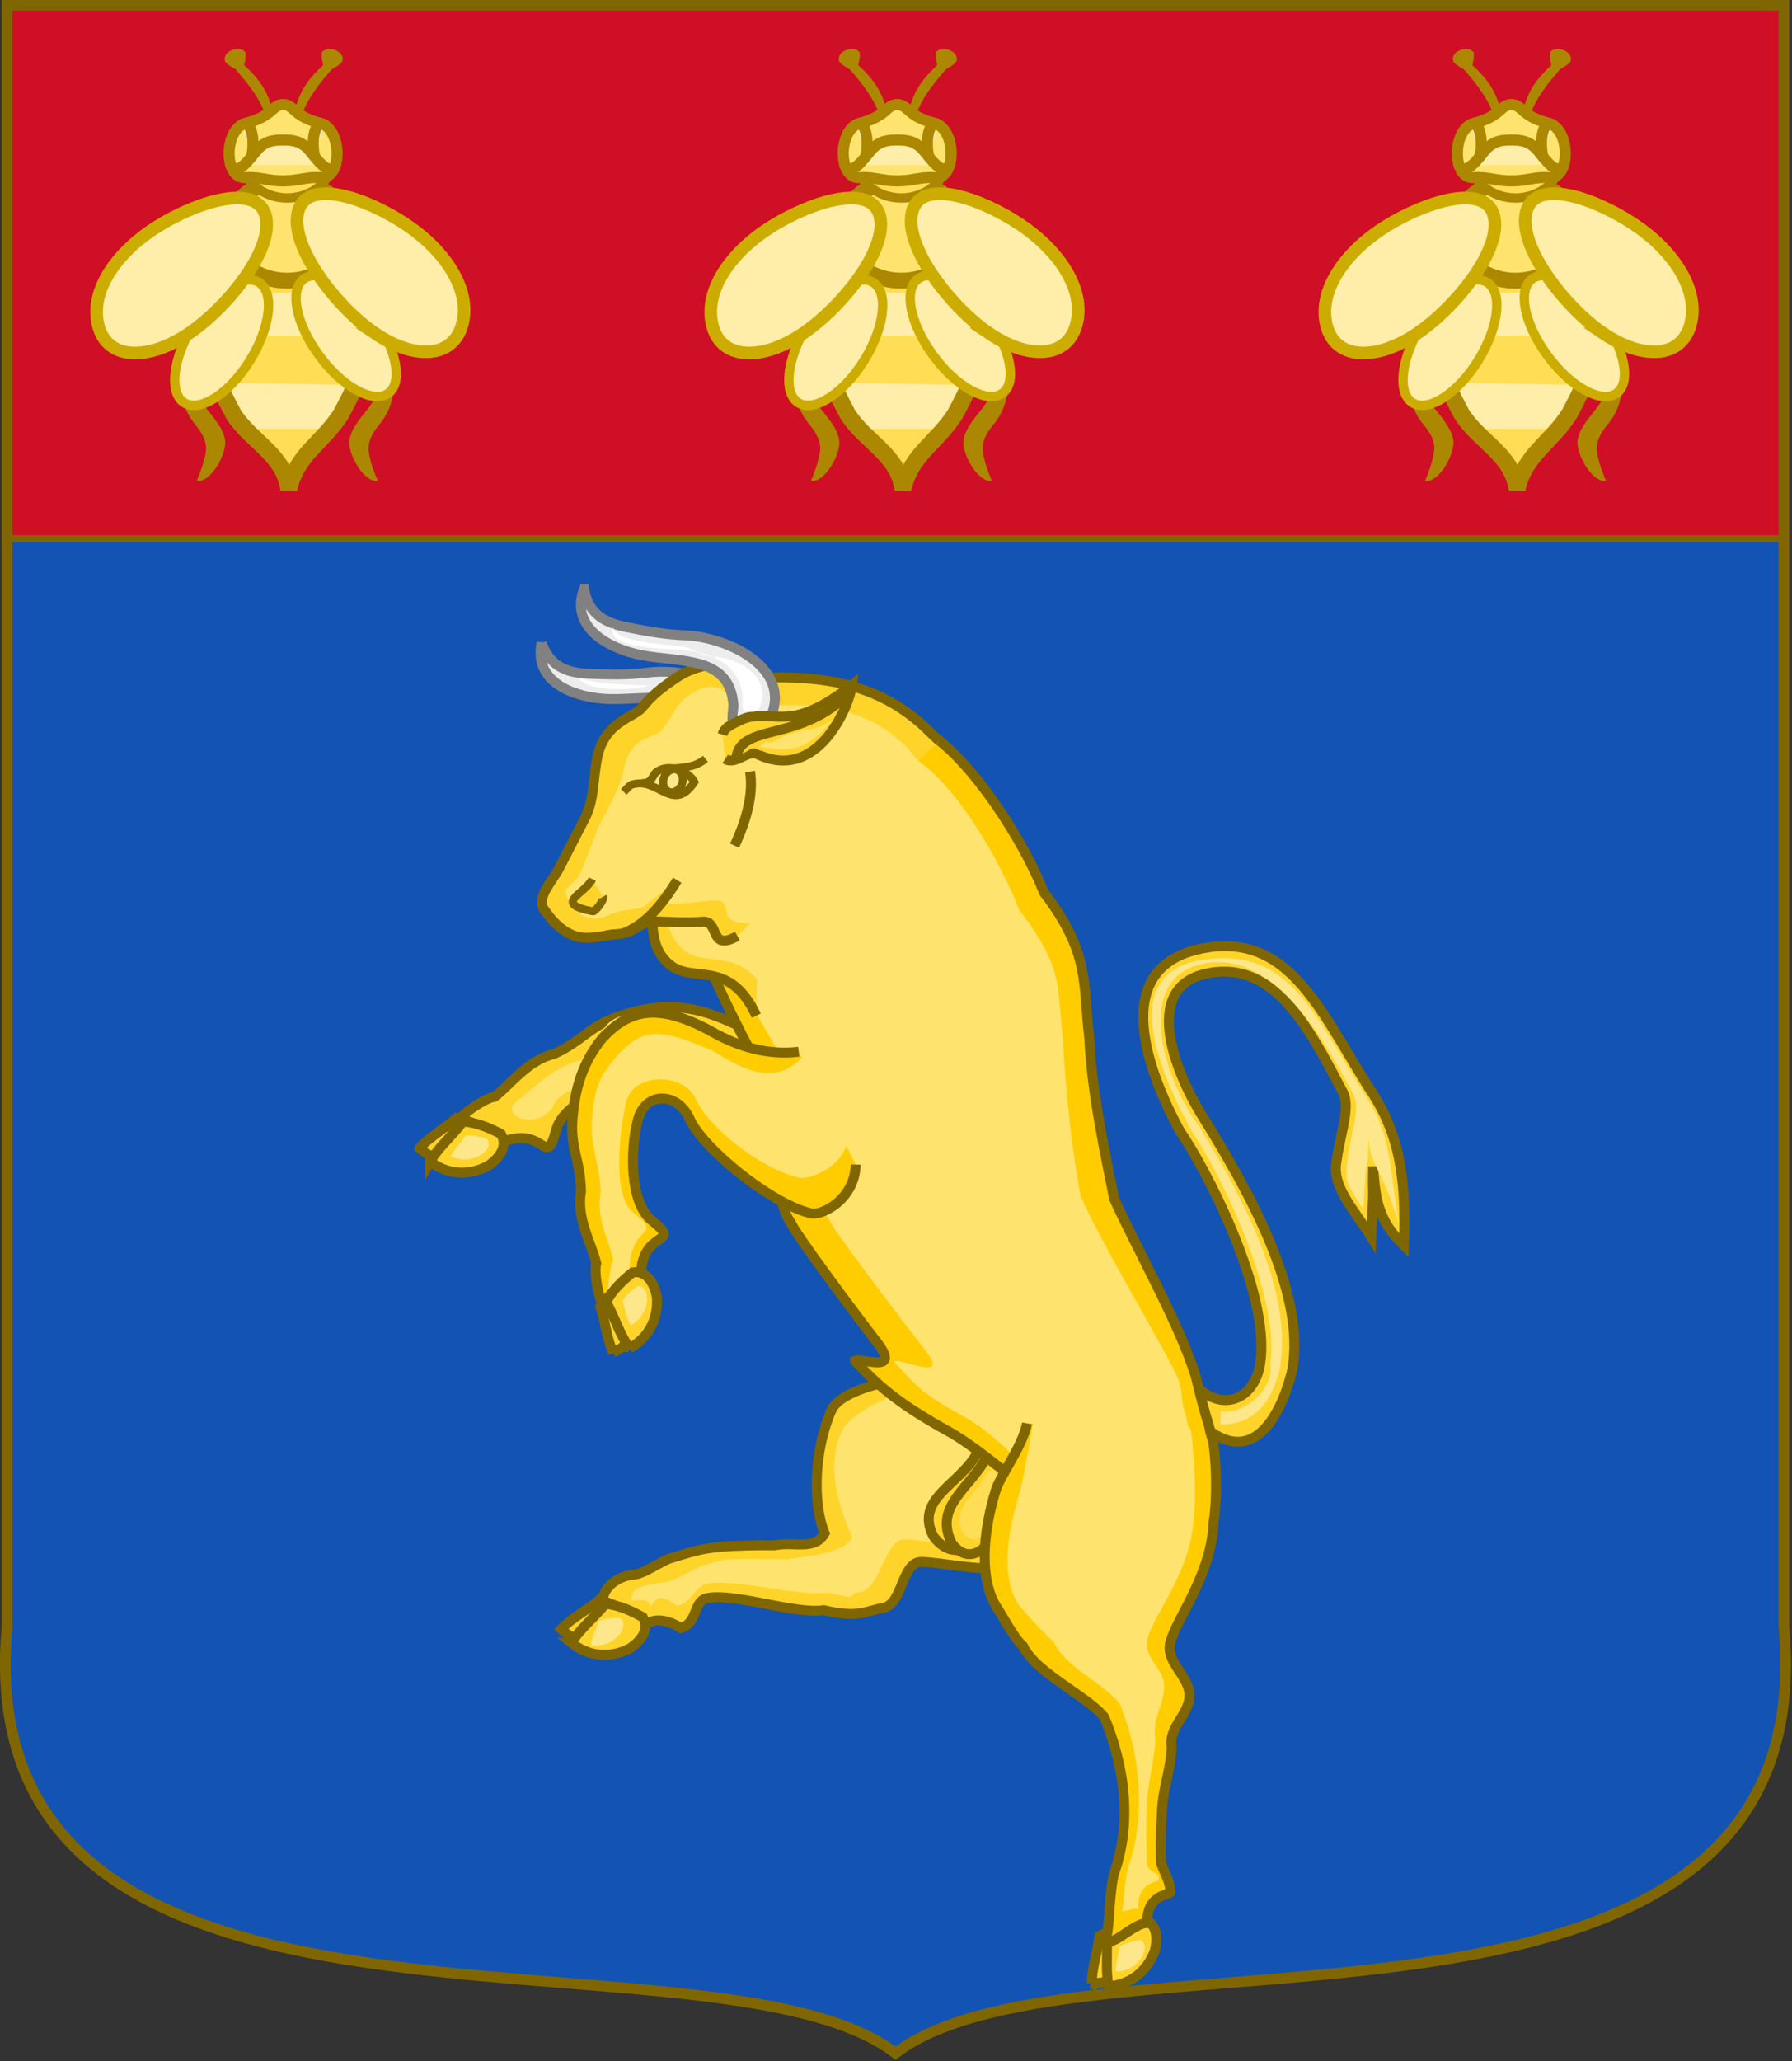 <?xml version="1.0" encoding="UTF-8" standalone="no"?>
<svg
   xmlns:dc="http://purl.org/dc/elements/1.1/"
   xmlns:cc="http://creativecommons.org/ns#"
   xmlns:rdf="http://www.w3.org/1999/02/22-rdf-syntax-ns#"
   xmlns:svg="http://www.w3.org/2000/svg"
   xmlns="http://www.w3.org/2000/svg"
   xmlns:xlink="http://www.w3.org/1999/xlink"
   xmlns:sodipodi="http://sodipodi.sourceforge.net/DTD/sodipodi-0.dtd"
   xmlns:inkscape="http://www.inkscape.org/namespaces/inkscape"
   height="100"
   width="86.984"
   version="1.1"
   id="svg2458"
   sodipodi:docname="Arms_of_Archduke_Franz_Ferdinand_of_Austria.svg"
   inkscape:version="1.0.2 (e86c870879, 2021-01-15)">
  <rect width="100%" height="100%" fill="#333333" stroke="none"/>
  <defs
     id="defs2462">
    <clipPath
       id="clp143-7-4-5-9-0-4-3-0-0-3-0-9">
      <path
         d="M 67.42,83.95 81.1,72.23 h 60 l 16.4,12.51 -0.2,2.14 -5.1,5.59 v 52.03 l 2.5,3.6 v 8.3 l -5.1,3 h -3.8 v 3.2 l -6.5,3.9 h -11.2 l 0.2,-10.1 H 117 v 10.5 h -11.5 v -10.5 h -9.91 v 10.3 H 85.27 l -6.16,-4.5 v -3.4 h -3.77 l -5.56,-3.2 v -11.3 l 2.4,-2.6 0.2,-49.23 -2.4,-2.77 -2.39,-3.39 -0.17,-2.36"
         id="path1395-8-0-1-5-5-9-3-9-4-3-0-5" />
    </clipPath>
    <clipPath
       id="clp145-1-1-3-4-7-3-5-0-4-3-6-4">
      <path
         d="M 67.42,83.95 81.1,72.23 h 60 l 16.4,12.51 -0.2,2.14 -5.1,5.59 v 52.03 l 2.5,3.6 v 8.3 l -5.1,3 h -3.8 v 3.2 l -6.5,3.9 h -11.2 l 0.2,-10.1 H 117 v 10.5 h -11.5 v -10.5 h -9.91 v 10.3 H 85.27 l -6.16,-4.5 v -3.4 h -3.77 l -5.56,-3.2 v -11.3 l 2.4,-2.6 0.2,-49.23 -2.4,-2.77 -2.39,-3.39 -0.17,-2.36"
         id="path1411-4-0-7-1-4-9-9-0-8-2-1-3" />
    </clipPath>
    <clipPath
       id="clp143-7-4-5-9-0-2-6-3-9-3-1">
      <path
         d="M 67.42,83.95 81.1,72.23 h 60 l 16.4,12.51 -0.2,2.14 -5.1,5.59 v 52.03 l 2.5,3.6 v 8.3 l -5.1,3 h -3.8 v 3.2 l -6.5,3.9 h -11.2 l 0.2,-10.1 H 117 v 10.5 h -11.5 v -10.5 h -9.91 v 10.3 H 85.27 l -6.16,-4.5 v -3.4 h -3.77 l -5.56,-3.2 v -11.3 l 2.4,-2.6 0.2,-49.23 -2.4,-2.77 -2.39,-3.39 -0.17,-2.36"
         id="path1395-8-0-1-5-5-8-1-6-2-8-2" />
    </clipPath>
    <clipPath
       id="clp145-1-1-3-4-7-34-3-3-0-9-3">
      <path
         d="M 67.42,83.95 81.1,72.23 h 60 l 16.4,12.51 -0.2,2.14 -5.1,5.59 v 52.03 l 2.5,3.6 v 8.3 l -5.1,3 h -3.8 v 3.2 l -6.5,3.9 h -11.2 l 0.2,-10.1 H 117 v 10.5 h -11.5 v -10.5 h -9.91 v 10.3 H 85.27 l -6.16,-4.5 v -3.4 h -3.77 l -5.56,-3.2 v -11.3 l 2.4,-2.6 0.2,-49.23 -2.4,-2.77 -2.39,-3.39 -0.17,-2.36"
         id="path1411-4-0-7-1-4-59-8-3-6-3-3" />
    </clipPath>
    <linearGradient
       id="linearGradient5807">
      <stop
         id="stop5809"
         offset="0"
         style="stop-color:#191813;stop-opacity:1;" />
      <stop
         id="stop5811"
         offset="1"
         style="stop-color:#5a5645;stop-opacity:1;" />
    </linearGradient>
    <clipPath
       clipPathUnits="userSpaceOnUse"
       id="clipPath63766">
      <rect
         style="opacity:1;fill:none;fill-opacity:1;stroke:#808080;stroke-width:0.944;stroke-miterlimit:4;stroke-dasharray:none;stroke-opacity:1"
         id="rect63768"
         width="19.261"
         height="29.992"
         x="564.101"
         y="165.555"
         ry="0" />
    </clipPath>
    <clipPath
       clipPathUnits="userSpaceOnUse"
       id="clipPath63750">
      <rect
         style="opacity:1;fill:none;fill-opacity:1;stroke:#808080;stroke-width:0.944;stroke-miterlimit:4;stroke-dasharray:none;stroke-opacity:1"
         id="rect63752"
         width="19.261"
         height="29.992"
         x="564.101"
         y="165.555"
         ry="0" />
    </clipPath>
    <clipPath
       clipPathUnits="userSpaceOnUse"
       id="clipPath63730">
      <rect
         style="opacity:1;fill:none;fill-opacity:1;stroke:#808080;stroke-width:0.944;stroke-miterlimit:4;stroke-dasharray:none;stroke-opacity:1"
         id="rect63732"
         width="19.261"
         height="29.992"
         x="564.101"
         y="165.555"
         ry="0" />
    </clipPath>
    <clipPath
       clipPathUnits="userSpaceOnUse"
       id="clipPath63714">
      <rect
         style="opacity:1;fill:none;fill-opacity:1;stroke:#808080;stroke-width:0.944;stroke-miterlimit:4;stroke-dasharray:none;stroke-opacity:1"
         id="rect63716"
         width="19.261"
         height="29.992"
         x="564.101"
         y="165.555"
         ry="0" />
    </clipPath>
    <clipPath
       clipPathUnits="userSpaceOnUse"
       id="clipPath63694">
      <rect
         style="opacity:1;fill:none;fill-opacity:1;stroke:#808080;stroke-width:0.944;stroke-miterlimit:4;stroke-dasharray:none;stroke-opacity:1"
         id="rect63696"
         width="19.261"
         height="29.992"
         x="564.101"
         y="165.555"
         ry="0" />
    </clipPath>
    <clipPath
       clipPathUnits="userSpaceOnUse"
       id="clipPath63678">
      <rect
         style="opacity:1;fill:none;fill-opacity:1;stroke:#808080;stroke-width:0.944;stroke-miterlimit:4;stroke-dasharray:none;stroke-opacity:1"
         id="rect63680"
         width="19.261"
         height="29.992"
         x="564.101"
         y="165.555"
         ry="0" />
    </clipPath>
    <clipPath
       clipPathUnits="userSpaceOnUse"
       id="clipPath63658">
      <rect
         style="opacity:1;fill:none;fill-opacity:1;stroke:#808080;stroke-width:0.944;stroke-miterlimit:4;stroke-dasharray:none;stroke-opacity:1"
         id="rect63660"
         width="19.261"
         height="29.992"
         x="564.101"
         y="165.555"
         ry="0" />
    </clipPath>
    <clipPath
       clipPathUnits="userSpaceOnUse"
       id="clipPath63642">
      <rect
         style="opacity:1;fill:none;fill-opacity:1;stroke:#808080;stroke-width:0.944;stroke-miterlimit:4;stroke-dasharray:none;stroke-opacity:1"
         id="rect63644"
         width="19.261"
         height="29.992"
         x="564.101"
         y="165.555"
         ry="0" />
    </clipPath>
    <clipPath
       clipPathUnits="userSpaceOnUse"
       id="clipPath63630">
      <rect
         style="opacity:1;fill:none;fill-opacity:1;stroke:#808080;stroke-width:0.944;stroke-miterlimit:4;stroke-dasharray:none;stroke-opacity:1"
         id="rect63632"
         width="19.261"
         height="29.992"
         x="564.101"
         y="165.555"
         ry="0" />
    </clipPath>
    <clipPath
       clipPathUnits="userSpaceOnUse"
       id="clipPath63626">
      <rect
         style="opacity:1;fill:none;fill-opacity:1;stroke:#808080;stroke-width:0.944;stroke-miterlimit:4;stroke-dasharray:none;stroke-opacity:1"
         id="rect63628"
         width="19.261"
         height="29.992"
         x="564.101"
         y="165.555"
         ry="0" />
    </clipPath>
    <clipPath
       clipPathUnits="userSpaceOnUse"
       id="clipPath63622">
      <rect
         style="opacity:1;fill:none;fill-opacity:1;stroke:#808080;stroke-width:0.944;stroke-miterlimit:4;stroke-dasharray:none;stroke-opacity:1"
         id="rect63624"
         width="19.261"
         height="29.992"
         x="564.101"
         y="165.555"
         ry="0" />
    </clipPath>
    <clipPath
       clipPathUnits="userSpaceOnUse"
       id="clipPath63618">
      <rect
         style="opacity:1;fill:none;fill-opacity:1;stroke:#808080;stroke-width:0.944;stroke-miterlimit:4;stroke-dasharray:none;stroke-opacity:1"
         id="rect63620"
         width="19.261"
         height="29.992"
         x="564.101"
         y="165.555"
         ry="0" />
    </clipPath>
    <clipPath
       id="clp143-7-4-5-9-0-4-3-0-0-3-0-9-0">
      <path
         d="M 67.42,83.95 81.1,72.23 h 60 l 16.4,12.51 -0.2,2.14 -5.1,5.59 v 52.03 l 2.5,3.6 v 8.3 l -5.1,3 h -3.8 v 3.2 l -6.5,3.9 h -11.2 l 0.2,-10.1 H 117 v 10.5 h -11.5 v -10.5 h -9.91 v 10.3 H 85.27 l -6.16,-4.5 v -3.4 h -3.77 l -5.56,-3.2 v -11.3 l 2.4,-2.6 0.2,-49.23 -2.4,-2.77 -2.39,-3.39 -0.17,-2.36"
         id="path1395-8-0-1-5-5-9-3-9-4-3-0-5-7" />
    </clipPath>
    <clipPath
       id="clp145-1-1-3-4-7-3-5-0-4-3-6-4-9">
      <path
         d="M 67.42,83.95 81.1,72.23 h 60 l 16.4,12.51 -0.2,2.14 -5.1,5.59 v 52.03 l 2.5,3.6 v 8.3 l -5.1,3 h -3.8 v 3.2 l -6.5,3.9 h -11.2 l 0.2,-10.1 H 117 v 10.5 h -11.5 v -10.5 h -9.91 v 10.3 H 85.27 l -6.16,-4.5 v -3.4 h -3.77 l -5.56,-3.2 v -11.3 l 2.4,-2.6 0.2,-49.23 -2.4,-2.77 -2.39,-3.39 -0.17,-2.36"
         id="path1411-4-0-7-1-4-9-9-0-8-2-1-3-3" />
    </clipPath>
    <clipPath
       id="clp143-7-4-5-9-0-2-6-3-9-3-1-1">
      <path
         d="M 67.42,83.95 81.1,72.23 h 60 l 16.4,12.51 -0.2,2.14 -5.1,5.59 v 52.03 l 2.5,3.6 v 8.3 l -5.1,3 h -3.8 v 3.2 l -6.5,3.9 h -11.2 l 0.2,-10.1 H 117 v 10.5 h -11.5 v -10.5 h -9.91 v 10.3 H 85.27 l -6.16,-4.5 v -3.4 h -3.77 l -5.56,-3.2 v -11.3 l 2.4,-2.6 0.2,-49.23 -2.4,-2.77 -2.39,-3.39 -0.17,-2.36"
         id="path1395-8-0-1-5-5-8-1-6-2-8-2-5" />
    </clipPath>
    <clipPath
       id="clp145-1-1-3-4-7-34-3-3-0-9-3-0">
      <path
         d="M 67.42,83.95 81.1,72.23 h 60 l 16.4,12.51 -0.2,2.14 -5.1,5.59 v 52.03 l 2.5,3.6 v 8.3 l -5.1,3 h -3.8 v 3.2 l -6.5,3.9 h -11.2 l 0.2,-10.1 H 117 v 10.5 h -11.5 v -10.5 h -9.91 v 10.3 H 85.27 l -6.16,-4.5 v -3.4 h -3.77 l -5.56,-3.2 v -11.3 l 2.4,-2.6 0.2,-49.23 -2.4,-2.77 -2.39,-3.39 -0.17,-2.36"
         id="path1411-4-0-7-1-4-59-8-3-6-3-3-3" />
    </clipPath>
    <clipPath
       clipPathUnits="userSpaceOnUse"
       id="clipPath63766-8">
      <rect
         style="opacity:1;fill:none;fill-opacity:1;stroke:#808080;stroke-width:0.944;stroke-miterlimit:4;stroke-dasharray:none;stroke-opacity:1"
         id="rect63768-4"
         width="19.261"
         height="29.992"
         x="564.101"
         y="165.555"
         ry="0" />
    </clipPath>
    <clipPath
       clipPathUnits="userSpaceOnUse"
       id="clipPath63750-9">
      <rect
         style="opacity:1;fill:none;fill-opacity:1;stroke:#808080;stroke-width:0.944;stroke-miterlimit:4;stroke-dasharray:none;stroke-opacity:1"
         id="rect63752-0"
         width="19.261"
         height="29.992"
         x="564.101"
         y="165.555"
         ry="0" />
    </clipPath>
    <clipPath
       clipPathUnits="userSpaceOnUse"
       id="clipPath63730-2">
      <rect
         style="opacity:1;fill:none;fill-opacity:1;stroke:#808080;stroke-width:0.944;stroke-miterlimit:4;stroke-dasharray:none;stroke-opacity:1"
         id="rect63732-4"
         width="19.261"
         height="29.992"
         x="564.101"
         y="165.555"
         ry="0" />
    </clipPath>
    <clipPath
       clipPathUnits="userSpaceOnUse"
       id="clipPath63714-3">
      <rect
         style="opacity:1;fill:none;fill-opacity:1;stroke:#808080;stroke-width:0.944;stroke-miterlimit:4;stroke-dasharray:none;stroke-opacity:1"
         id="rect63716-3"
         width="19.261"
         height="29.992"
         x="564.101"
         y="165.555"
         ry="0" />
    </clipPath>
    <clipPath
       clipPathUnits="userSpaceOnUse"
       id="clipPath63694-9">
      <rect
         style="opacity:1;fill:none;fill-opacity:1;stroke:#808080;stroke-width:0.944;stroke-miterlimit:4;stroke-dasharray:none;stroke-opacity:1"
         id="rect63696-2"
         width="19.261"
         height="29.992"
         x="564.101"
         y="165.555"
         ry="0" />
    </clipPath>
    <clipPath
       clipPathUnits="userSpaceOnUse"
       id="clipPath63678-9">
      <rect
         style="opacity:1;fill:none;fill-opacity:1;stroke:#808080;stroke-width:0.944;stroke-miterlimit:4;stroke-dasharray:none;stroke-opacity:1"
         id="rect63680-1"
         width="19.261"
         height="29.992"
         x="564.101"
         y="165.555"
         ry="0" />
    </clipPath>
    <clipPath
       clipPathUnits="userSpaceOnUse"
       id="clipPath63658-7">
      <rect
         style="opacity:1;fill:none;fill-opacity:1;stroke:#808080;stroke-width:0.944;stroke-miterlimit:4;stroke-dasharray:none;stroke-opacity:1"
         id="rect63660-7"
         width="19.261"
         height="29.992"
         x="564.101"
         y="165.555"
         ry="0" />
    </clipPath>
    <clipPath
       clipPathUnits="userSpaceOnUse"
       id="clipPath63642-9">
      <rect
         style="opacity:1;fill:none;fill-opacity:1;stroke:#808080;stroke-width:0.944;stroke-miterlimit:4;stroke-dasharray:none;stroke-opacity:1"
         id="rect63644-9"
         width="19.261"
         height="29.992"
         x="564.101"
         y="165.555"
         ry="0" />
    </clipPath>
    <clipPath
       clipPathUnits="userSpaceOnUse"
       id="clipPath63630-6">
      <rect
         style="opacity:1;fill:none;fill-opacity:1;stroke:#808080;stroke-width:0.944;stroke-miterlimit:4;stroke-dasharray:none;stroke-opacity:1"
         id="rect63632-5"
         width="19.261"
         height="29.992"
         x="564.101"
         y="165.555"
         ry="0" />
    </clipPath>
    <clipPath
       clipPathUnits="userSpaceOnUse"
       id="clipPath63626-2">
      <rect
         style="opacity:1;fill:none;fill-opacity:1;stroke:#808080;stroke-width:0.944;stroke-miterlimit:4;stroke-dasharray:none;stroke-opacity:1"
         id="rect63628-1"
         width="19.261"
         height="29.992"
         x="564.101"
         y="165.555"
         ry="0" />
    </clipPath>
    <clipPath
       clipPathUnits="userSpaceOnUse"
       id="clipPath63622-0">
      <rect
         style="opacity:1;fill:none;fill-opacity:1;stroke:#808080;stroke-width:0.944;stroke-miterlimit:4;stroke-dasharray:none;stroke-opacity:1"
         id="rect63624-3"
         width="19.261"
         height="29.992"
         x="564.101"
         y="165.555"
         ry="0" />
    </clipPath>
    <clipPath
       clipPathUnits="userSpaceOnUse"
       id="clipPath63618-2">
      <rect
         style="opacity:1;fill:none;fill-opacity:1;stroke:#808080;stroke-width:0.944;stroke-miterlimit:4;stroke-dasharray:none;stroke-opacity:1"
         id="rect63620-3"
         width="19.261"
         height="29.992"
         x="564.101"
         y="165.555"
         ry="0" />
    </clipPath>
    <clipPath
       id="clp143-7-4-5-9-0-4-3-0-0-3-0-9-0-9">
      <path
         d="M 67.42,83.95 81.1,72.23 h 60 l 16.4,12.51 -0.2,2.14 -5.1,5.59 v 52.03 l 2.5,3.6 v 8.3 l -5.1,3 h -3.8 v 3.2 l -6.5,3.9 h -11.2 l 0.2,-10.1 H 117 v 10.5 h -11.5 v -10.5 h -9.91 v 10.3 H 85.27 l -6.16,-4.5 v -3.4 h -3.77 l -5.56,-3.2 v -11.3 l 2.4,-2.6 0.2,-49.23 -2.4,-2.77 -2.39,-3.39 -0.17,-2.36"
         id="path1395-8-0-1-5-5-9-3-9-4-3-0-5-7-9" />
    </clipPath>
    <clipPath
       id="clp145-1-1-3-4-7-3-5-0-4-3-6-4-9-6">
      <path
         d="M 67.42,83.95 81.1,72.23 h 60 l 16.4,12.51 -0.2,2.14 -5.1,5.59 v 52.03 l 2.5,3.6 v 8.3 l -5.1,3 h -3.8 v 3.2 l -6.5,3.9 h -11.2 l 0.2,-10.1 H 117 v 10.5 h -11.5 v -10.5 h -9.91 v 10.3 H 85.27 l -6.16,-4.5 v -3.4 h -3.77 l -5.56,-3.2 v -11.3 l 2.4,-2.6 0.2,-49.23 -2.4,-2.77 -2.39,-3.39 -0.17,-2.36"
         id="path1411-4-0-7-1-4-9-9-0-8-2-1-3-3-3" />
    </clipPath>
    <clipPath
       id="clp143-7-4-5-9-0-2-6-3-9-3-1-1-1">
      <path
         d="M 67.42,83.95 81.1,72.23 h 60 l 16.4,12.51 -0.2,2.14 -5.1,5.59 v 52.03 l 2.5,3.6 v 8.3 l -5.1,3 h -3.8 v 3.2 l -6.5,3.9 h -11.2 l 0.2,-10.1 H 117 v 10.5 h -11.5 v -10.5 h -9.91 v 10.3 H 85.27 l -6.16,-4.5 v -3.4 h -3.77 l -5.56,-3.2 v -11.3 l 2.4,-2.6 0.2,-49.23 -2.4,-2.77 -2.39,-3.39 -0.17,-2.36"
         id="path1395-8-0-1-5-5-8-1-6-2-8-2-5-8" />
    </clipPath>
    <clipPath
       id="clp145-1-1-3-4-7-34-3-3-0-9-3-0-8">
      <path
         d="M 67.42,83.95 81.1,72.23 h 60 l 16.4,12.51 -0.2,2.14 -5.1,5.59 v 52.03 l 2.5,3.6 v 8.3 l -5.1,3 h -3.8 v 3.2 l -6.5,3.9 h -11.2 l 0.2,-10.1 H 117 v 10.5 h -11.5 v -10.5 h -9.91 v 10.3 H 85.27 l -6.16,-4.5 v -3.4 h -3.77 l -5.56,-3.2 v -11.3 l 2.4,-2.6 0.2,-49.23 -2.4,-2.77 -2.39,-3.39 -0.17,-2.36"
         id="path1411-4-0-7-1-4-59-8-3-6-3-3-3-7" />
    </clipPath>
    <radialGradient
       r="206.222"
       fy="369.292"
       fx="296.222"
       cy="369.292"
       cx="296.222"
       gradientTransform="matrix(1,0,0,1.077,0,-28.48)"
       gradientUnits="userSpaceOnUse"
       id="radialGradient6891-4"
       xlink:href="#linearGradient5807"
       inkscape:collect="always" />
    <clipPath
       clipPathUnits="userSpaceOnUse"
       id="clipPath63766-8-3">
      <rect
         style="opacity:1;fill:none;fill-opacity:1;stroke:#808080;stroke-width:0.944;stroke-miterlimit:4;stroke-dasharray:none;stroke-opacity:1"
         id="rect63768-4-5"
         width="19.261"
         height="29.992"
         x="564.101"
         y="165.555"
         ry="0" />
    </clipPath>
    <clipPath
       clipPathUnits="userSpaceOnUse"
       id="clipPath63750-9-8">
      <rect
         style="opacity:1;fill:none;fill-opacity:1;stroke:#808080;stroke-width:0.944;stroke-miterlimit:4;stroke-dasharray:none;stroke-opacity:1"
         id="rect63752-0-5"
         width="19.261"
         height="29.992"
         x="564.101"
         y="165.555"
         ry="0" />
    </clipPath>
    <clipPath
       clipPathUnits="userSpaceOnUse"
       id="clipPath63730-2-1">
      <rect
         style="opacity:1;fill:none;fill-opacity:1;stroke:#808080;stroke-width:0.944;stroke-miterlimit:4;stroke-dasharray:none;stroke-opacity:1"
         id="rect63732-4-9"
         width="19.261"
         height="29.992"
         x="564.101"
         y="165.555"
         ry="0" />
    </clipPath>
    <clipPath
       clipPathUnits="userSpaceOnUse"
       id="clipPath63714-3-0">
      <rect
         style="opacity:1;fill:none;fill-opacity:1;stroke:#808080;stroke-width:0.944;stroke-miterlimit:4;stroke-dasharray:none;stroke-opacity:1"
         id="rect63716-3-4"
         width="19.261"
         height="29.992"
         x="564.101"
         y="165.555"
         ry="0" />
    </clipPath>
    <clipPath
       clipPathUnits="userSpaceOnUse"
       id="clipPath63694-9-5">
      <rect
         style="opacity:1;fill:none;fill-opacity:1;stroke:#808080;stroke-width:0.944;stroke-miterlimit:4;stroke-dasharray:none;stroke-opacity:1"
         id="rect63696-2-8"
         width="19.261"
         height="29.992"
         x="564.101"
         y="165.555"
         ry="0" />
    </clipPath>
    <clipPath
       clipPathUnits="userSpaceOnUse"
       id="clipPath63678-9-8">
      <rect
         style="opacity:1;fill:none;fill-opacity:1;stroke:#808080;stroke-width:0.944;stroke-miterlimit:4;stroke-dasharray:none;stroke-opacity:1"
         id="rect63680-1-9"
         width="19.261"
         height="29.992"
         x="564.101"
         y="165.555"
         ry="0" />
    </clipPath>
    <clipPath
       clipPathUnits="userSpaceOnUse"
       id="clipPath63658-7-9">
      <rect
         style="opacity:1;fill:none;fill-opacity:1;stroke:#808080;stroke-width:0.944;stroke-miterlimit:4;stroke-dasharray:none;stroke-opacity:1"
         id="rect63660-7-2"
         width="19.261"
         height="29.992"
         x="564.101"
         y="165.555"
         ry="0" />
    </clipPath>
    <clipPath
       clipPathUnits="userSpaceOnUse"
       id="clipPath63642-9-7">
      <rect
         style="opacity:1;fill:none;fill-opacity:1;stroke:#808080;stroke-width:0.944;stroke-miterlimit:4;stroke-dasharray:none;stroke-opacity:1"
         id="rect63644-9-6"
         width="19.261"
         height="29.992"
         x="564.101"
         y="165.555"
         ry="0" />
    </clipPath>
    <clipPath
       clipPathUnits="userSpaceOnUse"
       id="clipPath63630-6-1">
      <rect
         style="opacity:1;fill:none;fill-opacity:1;stroke:#808080;stroke-width:0.944;stroke-miterlimit:4;stroke-dasharray:none;stroke-opacity:1"
         id="rect63632-5-7"
         width="19.261"
         height="29.992"
         x="564.101"
         y="165.555"
         ry="0" />
    </clipPath>
    <clipPath
       clipPathUnits="userSpaceOnUse"
       id="clipPath63626-2-7">
      <rect
         style="opacity:1;fill:none;fill-opacity:1;stroke:#808080;stroke-width:0.944;stroke-miterlimit:4;stroke-dasharray:none;stroke-opacity:1"
         id="rect63628-1-8"
         width="19.261"
         height="29.992"
         x="564.101"
         y="165.555"
         ry="0" />
    </clipPath>
    <clipPath
       clipPathUnits="userSpaceOnUse"
       id="clipPath63622-0-5">
      <rect
         style="opacity:1;fill:none;fill-opacity:1;stroke:#808080;stroke-width:0.944;stroke-miterlimit:4;stroke-dasharray:none;stroke-opacity:1"
         id="rect63624-3-3"
         width="19.261"
         height="29.992"
         x="564.101"
         y="165.555"
         ry="0" />
    </clipPath>
    <clipPath
       clipPathUnits="userSpaceOnUse"
       id="clipPath63618-2-5">
      <rect
         style="opacity:1;fill:none;fill-opacity:1;stroke:#808080;stroke-width:0.944;stroke-miterlimit:4;stroke-dasharray:none;stroke-opacity:1"
         id="rect63620-3-7"
         width="19.261"
         height="29.992"
         x="564.101"
         y="165.555"
         ry="0" />
    </clipPath>
  </defs>
  <sodipodi:namedview
     pagecolor="#ffffff"
     bordercolor="#666666"
     borderopacity="1"
     objecttolerance="10"
     gridtolerance="10"
     guidetolerance="10"
     inkscape:pageopacity="0"
     inkscape:pageshadow="2"
     inkscape:window-width="1920"
     inkscape:window-height="986"
     id="namedview2460"
     showgrid="false"
     inkscape:zoom="1.42579"
     inkscape:cx="-111.18763"
     inkscape:cy="-50.079937"
     inkscape:window-x="-11"
     inkscape:window-y="-11"
     inkscape:window-maximized="1"
     inkscape:current-layer="g86313-7"
     inkscape:document-rotation="0" />
  <g
     style="display:inline;stroke:#000000"
     id="g86313-7"
     transform="matrix(0.345,0,0,0.345,-1.383,-1.467)">
    <path
       fill="none"
       stroke-width="3"
       d="m 5,5 h 250 v 228 c 6,66 -99,40 -125,60 C 104,273 -1,299 5,233 v 0 z"
       id="path87081-7"
       style="fill:#1353b4;fill-opacity:1;stroke:none;stroke-width:1.5;stroke-miterlimit:4;stroke-dasharray:none" />
    <g
       transform="matrix(1.159,0,0,1.159,270.39,-522.171)"
       id="g14782-7"
       style="display:inline" />
    <path
       d=""
       id="path1887-71-4-4-5"
       style="display:inline;opacity:0.64;fill:#ffffff;fill-opacity:1;stroke:#808080;stroke-width:1.341;stroke-miterlimit:4;stroke-dasharray:none;stroke-opacity:1" />
    <path
       d=""
       id="path1883-7-2-3"
       style="display:inline;opacity:0.64;fill:#ffffff;fill-opacity:1;stroke:#808080;stroke-width:1.341;stroke-miterlimit:4;stroke-dasharray:none;stroke-opacity:1" />
    <path
       d=""
       id="path1881-7-9-5"
       style="display:inline;opacity:0.64;fill:#ffffff;fill-opacity:1;stroke:#808080;stroke-width:1.341;stroke-miterlimit:4;stroke-dasharray:none;stroke-opacity:1" />
    <path
       d=""
       id="path1887-6-6-2"
       style="opacity:0.64;fill:#ffffff;fill-opacity:1;stroke:#808080;stroke-width:1.341;stroke-miterlimit:4;stroke-dasharray:none;stroke-opacity:1" />
    <path
       d=""
       id="path1883-3-4-4"
       style="opacity:0.64;fill:#ffffff;fill-opacity:1;stroke:#808080;stroke-width:1.341;stroke-miterlimit:4;stroke-dasharray:none;stroke-opacity:1" />
    <path
       d=""
       id="path1881-4-9-5"
       style="opacity:0.64;fill:#ffffff;fill-opacity:1;stroke:#808080;stroke-width:1.341;stroke-miterlimit:4;stroke-dasharray:none;stroke-opacity:1" />
    <g
       transform="matrix(0.589,-1.3773525e-8,0,-0.807,623.31,833.8)"
       id="g60054-9"
       style="fill:#ffffff;fill-opacity:1;stroke:#808080;stroke-width:2.267;stroke-miterlimit:4;stroke-dasharray:none;stroke-opacity:1" />
    <g
       transform="matrix(0.589,-1.3773525e-8,0,-0.807,208.455,780.228)"
       id="g4784-8-6-8"
       style="fill:#ffffff;fill-opacity:1;stroke:#808080;stroke-width:2.267;stroke-miterlimit:4;stroke-dasharray:none;stroke-opacity:1">
      <g
         transform="translate(-2.346,35.43)"
         id="g4786-8-1-5"
         style="fill:#ffffff;fill-opacity:1;stroke:#808080;stroke-width:2.267;stroke-miterlimit:4;stroke-dasharray:none;stroke-opacity:1" />
    </g>
    <g
       transform="matrix(0.589,-1.3773525e-8,0,-0.807,227.983,780.228)"
       id="g4926-7-1-5"
       style="fill:#ffffff;fill-opacity:1;stroke:#808080;stroke-width:2.267;stroke-miterlimit:4;stroke-dasharray:none;stroke-opacity:1">
      <g
         transform="translate(-2.346,35.43)"
         id="g4929-5-1-5"
         style="fill:#ffffff;fill-opacity:1;stroke:#808080;stroke-width:2.267;stroke-miterlimit:4;stroke-dasharray:none;stroke-opacity:1" />
    </g>
    <g
       transform="matrix(0.589,-1.3773525e-8,0,-0.807,207.074,679.518)"
       id="g4957-4-4-5"
       style="fill:#ffffff;fill-opacity:1;stroke:#808080;stroke-width:2.267;stroke-miterlimit:4;stroke-dasharray:none;stroke-opacity:1" />
    <g
       transform="matrix(0.589,-1.3773525e-8,0,-0.807,226.601,679.518)"
       id="g4987-1-5-2"
       style="fill:#ffffff;fill-opacity:1;stroke:#808080;stroke-width:2.267;stroke-miterlimit:4;stroke-dasharray:none;stroke-opacity:1" />
    <g
       clip-path="url(#clp143-7-4-5-9-0-4-3-0-0-3-0-9-0-9)"
       id="g1397-3-4-6"
       style="fill:#ffffff;fill-opacity:1;fill-rule:nonzero;stroke:#808080;stroke-width:1.347;stroke-linecap:butt;stroke-linejoin:miter;stroke-miterlimit:4;stroke-dasharray:none;stroke-opacity:1"
       transform="matrix(-1.295,3.0310001e-8,0,-1.039,838.778,346.139)" />
    <g
       clip-path="url(#clp145-1-1-3-4-7-3-5-0-4-3-6-4-9-6)"
       id="g1413-9-9-5"
       style="fill:#ffffff;fill-opacity:1;fill-rule:nonzero;stroke:#808080;stroke-width:1.347;stroke-linecap:butt;stroke-linejoin:miter;stroke-miterlimit:4;stroke-dasharray:none;stroke-opacity:1"
       transform="matrix(-1.295,3.0310001e-8,0,-1.039,838.778,346.139)" />
    <g
       clip-path="url(#clp143-7-4-5-9-0-2-6-3-9-3-1-1-1)"
       id="g1397-3-46"
       style="fill:#ffffff;fill-opacity:1;fill-rule:nonzero;stroke:#808080;stroke-width:1.347;stroke-linecap:butt;stroke-linejoin:miter;stroke-miterlimit:4;stroke-dasharray:none;stroke-opacity:1"
       transform="matrix(1.295,-3.0310001e-8,0,-1.039,-159.277,346.289)" />
    <g
       clip-path="url(#clp145-1-1-3-4-7-34-3-3-0-9-3-0-8)"
       id="g1413-9-4"
       style="fill:#ffffff;fill-opacity:1;fill-rule:nonzero;stroke:#808080;stroke-width:1.347;stroke-linecap:butt;stroke-linejoin:miter;stroke-miterlimit:4;stroke-dasharray:none;stroke-opacity:1"
       transform="matrix(1.295,-3.0310001e-8,0,-1.039,-159.277,346.289)" />
    <path
       d=""
       id="path1043-79-8-7-2-5"
       style="display:inline;fill:#ffffff;fill-opacity:1;stroke:#808080;stroke-width:0.122;stroke-miterlimit:4;stroke-dasharray:none;stroke-opacity:1" />
    <path
       d=""
       id="path1049-529-8-7-1-0"
       style="display:inline;fill:#ffffff;fill-opacity:1;stroke:#808080;stroke-width:0.122;stroke-miterlimit:4;stroke-dasharray:none;stroke-opacity:1" />
    <path
       d=""
       id="path1065-0-6-0-9-7"
       style="display:inline;fill:#ffffff;fill-opacity:1;stroke:#808080;stroke-width:0.073;stroke-miterlimit:4;stroke-dasharray:none;stroke-opacity:1" />
    <path
       d=""
       id="path1081-27-8-5-4-3"
       style="display:inline;fill:#ffffff;fill-opacity:1;stroke:#808080;stroke-width:0.073;stroke-miterlimit:4;stroke-dasharray:none;stroke-opacity:1" />
    <path
       d=""
       id="path1097-97-8-6-9-7"
       style="display:inline;fill:#ffffff;fill-opacity:1;stroke:#808080;stroke-width:0.073;stroke-miterlimit:4;stroke-dasharray:none;stroke-opacity:1" />
    <g
       inkscape:label="Calque 1"
       id="layer1-81-9"
       transform="matrix(1.575,0,0,1.575,658.796,-336.897)">
      <g
         id="g22860-5"
         transform="matrix(0.265,0,0,0.265,301.305,-27.479)">
        <g
           id="layer6-2-7"
           inkscape:label="Layer"
           style="display:inline"
           transform="translate(2.937,-290.508)">
          <g
             id="g41611-4"
             transform="rotate(-0.441,7824.053,8526.124)" />
        </g>
        <g
           inkscape:label="Layer 1"
           id="layer1-2-9"
           transform="translate(2.937,-39.383)"
           style="display:inline">
          <g
             id="g19683-6"
             transform="matrix(1.965,0,0,2.003,-42.642,-107.002)">
            <g
               inkscape:label="Ribbons"
               id="layer5-4-7" />
            <g
               style="font-style:normal;font-weight:normal;font-size:9px;font-family:'Bitstream Vera Sans';text-align:start;text-anchor:start;fill:#000000;fill-opacity:1;stroke:none"
               id="flowRoot3220-2" />
            <g
               style="font-style:normal;font-weight:normal;font-size:9px;font-family:'Bitstream Vera Sans';text-align:start;text-anchor:start;fill:#000000;fill-opacity:1;stroke:none"
               id="flowRoot3228-8" />
            <g
               style="display:inline"
               inkscape:label="Mantle (base)"
               id="layer1-9-5-7">
              <g
                 style="fill:url(#radialGradient6891-4);fill-opacity:1;stroke:none"
                 transform="translate(-333.716,-380.665)"
                 id="g4857-0" />
            </g>
            <g
               style="display:inline"
               inkscape:label="Mantle (front)"
               id="layer2-8-5" />
            <g
               style="display:inline"
               inkscape:label="Sceptres"
               id="layer3-6-5-4" />
            <g
               style="opacity:0.99"
               inkscape:label="Shield,Order,Crown"
               id="layer4-25-4" />
          </g>
          <g
             id="g14913-1">
            <g
               id="g13828-2"
               transform="matrix(0.529,0,0,0.529,-1031.945,429.927)">
              <g
                 transform="matrix(2.554,0,0,2.554,-581.75,255.765)"
                 id="g349854-7">
                <g
                   transform="matrix(1.408,0,0,1.408,-179.585,-98.766)"
                   id="g345207-8">
                  <g
                     id="g31443-5"
                     inkscape:export-filename="/Users/Soda/Desktop/Empire of Austria/use6449.png"
                     inkscape:export-xdpi="106.46573"
                     inkscape:export-ydpi="106.46573"
                     transform="matrix(0.265,0,0,0.265,294.987,35.33)">
                    <g
                       transform="translate(-463.244,-471.027)"
                       id="g16877-6"
                       style="stroke:#806600;stroke-width:1;stroke-miterlimit:4;stroke-dasharray:none" />
                  </g>
                </g>
              </g>
            </g>
          </g>
        </g>
      </g>
    </g>
    <path
       d="m 561.832,194.794 v -3.678"
       id="path63374-6-0"
       style="fill:#ffffff;fill-opacity:1;fill-rule:evenodd;stroke:#808080;stroke-width:0.545;stroke-linecap:butt;stroke-linejoin:bevel;stroke-miterlimit:4;stroke-dasharray:none;stroke-opacity:1;enable-background:new"
       clip-path="url(#clipPath63766-8-3)"
       transform="translate(266.608,-7.821)" />
    <path
       d="m 585.58,194.794 v -3.678"
       id="path63382-8-5"
       style="fill:#ffffff;fill-opacity:1;fill-rule:evenodd;stroke:#808080;stroke-width:0.545;stroke-linecap:butt;stroke-linejoin:bevel;stroke-miterlimit:4;stroke-dasharray:none;stroke-opacity:1;enable-background:new"
       clip-path="url(#clipPath63750-9-8)"
       transform="translate(266.608,-7.821)" />
    <path
       d="m 561.832,187.454 v -3.678"
       id="path63392-9-0"
       style="fill:#ffffff;fill-opacity:1;fill-rule:evenodd;stroke:#808080;stroke-width:0.545;stroke-linecap:butt;stroke-linejoin:bevel;stroke-miterlimit:4;stroke-dasharray:none;stroke-opacity:1;enable-background:new"
       clip-path="url(#clipPath63730-2-1)"
       transform="translate(266.608,-7.821)" />
    <path
       d="m 585.58,187.454 v -3.678"
       id="path63400-1-2"
       style="fill:#ffffff;fill-opacity:1;fill-rule:evenodd;stroke:#808080;stroke-width:0.545;stroke-linecap:butt;stroke-linejoin:bevel;stroke-miterlimit:4;stroke-dasharray:none;stroke-opacity:1;enable-background:new"
       clip-path="url(#clipPath63714-3-0)"
       transform="translate(266.608,-7.821)" />
    <path
       d="m 561.832,180.041 v -3.678"
       id="path63410-4-1"
       style="fill:#ffffff;fill-opacity:1;fill-rule:evenodd;stroke:#808080;stroke-width:0.545;stroke-linecap:butt;stroke-linejoin:bevel;stroke-miterlimit:4;stroke-dasharray:none;stroke-opacity:1;enable-background:new"
       clip-path="url(#clipPath63694-9-5)"
       transform="translate(266.608,-7.821)" />
    <path
       d="m 585.58,180.041 v -3.678"
       id="path63418-8-5"
       style="fill:#ffffff;fill-opacity:1;fill-rule:evenodd;stroke:#808080;stroke-width:0.545;stroke-linecap:butt;stroke-linejoin:bevel;stroke-miterlimit:4;stroke-dasharray:none;stroke-opacity:1;enable-background:new"
       clip-path="url(#clipPath63678-9-8)"
       transform="translate(266.608,-7.821)" />
    <path
       d="m 561.832,172.701 v -3.678"
       id="path63428-2"
       style="fill:#ffffff;fill-opacity:1;fill-rule:evenodd;stroke:#808080;stroke-width:0.545;stroke-linecap:butt;stroke-linejoin:bevel;stroke-miterlimit:4;stroke-dasharray:none;stroke-opacity:1;enable-background:new"
       clip-path="url(#clipPath63658-7-9)"
       transform="translate(266.608,-7.821)" />
    <path
       d="m 585.58,172.701 v -3.678"
       id="path63436-8-4"
       style="fill:#ffffff;fill-opacity:1;fill-rule:evenodd;stroke:#808080;stroke-width:0.545;stroke-linecap:butt;stroke-linejoin:bevel;stroke-miterlimit:4;stroke-dasharray:none;stroke-opacity:1;enable-background:new"
       clip-path="url(#clipPath63642-9-7)"
       transform="translate(266.608,-7.821)" />
    <path
       style="fill:none;stroke:#808080;stroke-width:0.545;stroke-linecap:butt;stroke-linejoin:miter;stroke-miterlimit:4;stroke-dasharray:none;stroke-opacity:1"
       d="m 589.356,190.936 v -3.626"
       id="path63442-7-8"
       clip-path="url(#clipPath63630-6-1)"
       transform="translate(266.608,-7.821)" />
    <path
       style="fill:none;stroke:#808080;stroke-width:0.545;stroke-linecap:butt;stroke-linejoin:miter;stroke-miterlimit:4;stroke-dasharray:none;stroke-opacity:1"
       d="m 589.356,183.523 v -3.626"
       id="path63444-1-9"
       clip-path="url(#clipPath63626-2-7)"
       transform="translate(266.608,-7.821)" />
    <path
       style="fill:none;stroke:#808080;stroke-width:0.562;stroke-linecap:butt;stroke-linejoin:miter;stroke-miterlimit:4;stroke-dasharray:none;stroke-opacity:1"
       d="m 589.356,176.183 v -3.855"
       id="path63446-9-9"
       clip-path="url(#clipPath63622-0-5)"
       transform="translate(266.608,-7.821)" />
    <path
       style="fill:none;stroke:#808080;stroke-width:0.545;stroke-linecap:butt;stroke-linejoin:miter;stroke-miterlimit:4;stroke-dasharray:none;stroke-opacity:1"
       d="m 589.356,168.843 v -3.626"
       id="path63448-3-0"
       clip-path="url(#clipPath63618-2-5)"
       transform="translate(266.608,-7.821)" />
    <g
       id="g63879-7"
       transform="translate(288.086,-19.592)" />
    <rect
       width="250"
       height="75"
       style="fill:#ce0f25;fill-opacity:1;stroke:none;stroke-width:1.25"
       id="rect9231-0"
       x="5"
       y="5" />
    <g
       transform="translate(-436.417,-440.561)"
       id="g82537-2"
       style="opacity:0.35;fill:#ffffff;fill-opacity:0;stroke:none;stroke-width:1;stroke-miterlimit:4;stroke-dasharray:none;stroke-opacity:1" />
    <g
       id="g5219-6"
       style="fill:#1353b4;fill-opacity:1"
       transform="matrix(1.315,0,0,1.315,-303.345,-321.834)">
      <path
         d="m 326.905,278.943 c 0,0 -1.813,1.508 -3.702,3.498 -1.874,1.976 -3.917,3.835 -4.332,6.236 -0.292,1.727 0.522,3.513 1.229,4.406 0.691,0.893 1.26,1.522 1.382,2.664 0.046,0.498 -0.184,1.478 -0.461,2.269 -0.277,0.79 -0.538,1.405 -0.538,1.405 1.352,0.161 2.873,-2.283 3.042,-3.894 0.138,-1.317 -1.152,-2.781 -1.797,-3.601 -0.645,-0.82 -1.014,-1.273 -0.83,-2.386 0.246,-1.464 2.058,-3.908 3.856,-5.782 1.782,-1.888 3.502,-3.308 3.502,-3.308 z"
         id="path7370-9"
         style="fill:#ac8800;fill-opacity:1;fill-rule:nonzero;stroke:none;stroke-width:0.423" />
      <path
         d="m 333.449,278.943 c 0,0 1.797,1.508 3.687,3.498 1.889,1.976 3.933,3.835 4.332,6.236 0.292,1.727 -0.507,3.513 -1.214,4.406 -0.707,0.893 -1.26,1.522 -1.382,2.664 -0.046,0.498 0.169,1.478 0.445,2.269 0.277,0.79 0.553,1.405 0.553,1.405 -1.352,0.161 -2.888,-2.283 -3.057,-3.894 -0.138,-1.317 1.152,-2.781 1.797,-3.601 0.645,-0.82 1.029,-1.273 0.845,-2.386 -0.261,-1.464 -2.074,-3.908 -3.856,-5.782 -1.797,-1.888 -3.502,-3.308 -3.502,-3.308 z"
         id="path7372-1"
         style="fill:#ac8800;fill-opacity:1;fill-rule:nonzero;stroke:none;stroke-width:0.423" />
      <path
         d="m 325.553,253.43 c -0.63,-0.586 -2.381,0.059 -2.043,1.083 0.103,0.337 1.106,0.849 1.106,0.849 1.551,1.756 2.903,3.542 3.38,5.474 l 0.876,-0.483 c -0.691,-1.683 -0.768,-3.088 -3.318,-5.416 0,0 0.384,-1.405 0,-1.508 z"
         id="path7374-1"
         style="fill:#ac8800;fill-opacity:1;fill-rule:nonzero;stroke:none;stroke-width:0.423" />
      <path
         d="m 334.017,253.43 c 0.63,-0.586 2.381,0.059 2.043,1.083 -0.103,0.337 -1.106,0.849 -1.106,0.849 -1.536,1.756 -2.903,3.542 -3.379,5.474 l -0.86,-0.483 c 0.676,-1.683 0.753,-3.088 3.303,-5.416 0,0 -0.384,-1.405 0,-1.508 z"
         id="path7376-2"
         style="fill:#ac8800;fill-opacity:1;fill-rule:nonzero;stroke:none;stroke-width:0.423" />
      <path
         d="m 338.288,284.417 c 0,3.469 -0.906,5.094 -2.381,7.875 -2.028,3.132 -4.716,4.259 -5.576,8.007 -0.522,-3.733 -3.963,-5.021 -5.899,-8.007 -1.459,-2.781 -2.366,-4.406 -2.366,-7.875 0,-6.938 3.625,-10.539 8.111,-10.539 4.485,0 8.111,3.601 8.111,10.539 z"
         id="path7378-1"
         style="fill:#ffdd55;fill-opacity:1;fill-rule:nonzero;stroke:none;stroke-width:0.423" />
      <path
         d="m 322.911,279.338 14.824,-0.132 0.737,4.538 -16.452,0.293 z"
         id="path7380-1"
         style="fill:#ffeeaa;fill-opacity:1;fill-rule:nonzero;stroke:none;stroke-width:0.423" />
      <path
         d="m 325.415,293.844 h 9.048 l 3.18,-4.684 -14.962,-0.278 z"
         id="path7382-8"
         style="fill:#ffeeaa;fill-opacity:1;fill-rule:nonzero;stroke:none;stroke-width:0.423" />
      <path
         d="m 338.288,284.417 c 0,3.469 -0.906,5.094 -2.381,7.875 -2.028,3.132 -4.716,4.259 -5.576,8.007 -0.522,-3.733 -3.963,-5.021 -5.899,-8.007 -1.459,-2.781 -2.366,-4.406 -2.366,-7.875 0,-6.938 3.625,-10.539 8.111,-10.539 4.485,0 8.111,3.601 8.111,10.539 z"
         id="path7384-1"
         style="fill:none;stroke:#ac8800;stroke-width:1.799px;stroke-linecap:butt;stroke-linejoin:miter;stroke-miterlimit:4;stroke-dasharray:none;stroke-opacity:1" />
      <path
         d="m 336.537,272.605 c 0,1.42 -0.676,2.81 -1.859,3.806 -1.183,1.01 -2.842,1.581 -4.501,1.581 -1.674,0 -3.333,-0.571 -4.501,-1.581 -1.183,-0.995 -1.874,-2.386 -1.874,-3.806 0,-1.405 0.691,-2.81 1.874,-3.806 1.167,-0.995 2.826,-1.581 4.501,-1.581 1.659,0 3.318,0.586 4.501,1.581 1.183,0.995 1.859,2.401 1.859,3.806 z"
         id="path7386-9"
         style="fill:#fee46e;fill-opacity:1;fill-rule:nonzero;stroke:#ac8800;stroke-width:1.709px;stroke-linecap:butt;stroke-linejoin:miter;stroke-miterlimit:4;stroke-dasharray:none;stroke-opacity:1" />
      <path
         d="m 335.016,264.964 c 0,1.098 -0.522,2.181 -1.413,2.957 -0.906,0.776 -2.166,1.23 -3.426,1.23 -1.275,0 -2.535,-0.454 -3.426,-1.23 -0.891,-0.776 -1.413,-1.859 -1.413,-2.957 0,-1.098 0.522,-2.181 1.413,-2.957 0.891,-0.776 2.151,-1.23 3.426,-1.23 1.26,0 2.519,0.454 3.426,1.23 0.891,0.776 1.413,1.859 1.413,2.957 z"
         id="path7388-8"
         style="fill:#ffdd55;fill-opacity:1;fill-rule:nonzero;stroke:#ac8800;stroke-width:1.005px;stroke-linecap:butt;stroke-linejoin:miter;stroke-miterlimit:4;stroke-dasharray:none;stroke-opacity:1" />
      <path
         d="m 333.556,285.954 c 2.473,3.396 5.791,5.226 7.404,4.098 1.613,-1.127 0.922,-4.786 -1.567,-8.182 -2.473,-3.381 -5.791,-5.211 -7.404,-4.098 -1.628,1.127 -0.922,4.786 1.567,8.182 z"
         id="path7390-8"
         style="fill:#ffeeaa;fill-opacity:1;fill-rule:nonzero;stroke:#cdac00;stroke-width:1.005px;stroke-linecap:butt;stroke-linejoin:miter;stroke-miterlimit:4;stroke-dasharray:none;stroke-opacity:1" />
      <path
         d="m 326.244,286.423 c -2.181,3.572 -5.346,5.65 -7.051,4.655 -1.705,-0.995 -1.306,-4.699 0.876,-8.27 2.181,-3.572 5.33,-5.65 7.036,-4.655 1.705,0.995 1.321,4.699 -0.86,8.27 z"
         id="path7392-9"
         style="fill:#ffeeaa;fill-opacity:1;fill-rule:nonzero;stroke:#cdac00;stroke-width:1.005px;stroke-linecap:butt;stroke-linejoin:miter;stroke-miterlimit:4;stroke-dasharray:none;stroke-opacity:1" />
      <path
         d="m 319.117,283.978 c 4.24,-2.635 9.601,-9.09 8.771,-12.808 -0.829,-3.733 -7.358,-1.625 -11.582,1.01 -4.24,2.635 -7.235,6.733 -6.39,10.451 0.83,3.733 4.977,3.981 9.201,1.347 z"
         id="path7394-1"
         style="fill:#ffeeaa;fill-opacity:1;fill-rule:nonzero;stroke:#cdac00;stroke-width:1.35px;stroke-linecap:butt;stroke-linejoin:miter;stroke-miterlimit:4;stroke-dasharray:none;stroke-opacity:1" />
      <path
         d="m 339.655,283.685 c -4.148,-2.766 -9.294,-9.383 -8.326,-13.071 0.952,-3.703 7.404,-1.405 11.536,1.361 4.148,2.766 7.005,6.953 6.037,10.656 -0.968,3.689 -5.115,3.82 -9.248,1.054 z"
         id="path7396-1"
         style="fill:#ffeeaa;fill-opacity:1;fill-rule:nonzero;stroke:#cdac00;stroke-width:1.35px;stroke-linecap:butt;stroke-linejoin:miter;stroke-miterlimit:4;stroke-dasharray:none;stroke-opacity:1" />
      <path
         d="m 333.556,264.818 c 0,1.508 -1.69,2.884 -3.548,2.884 -1.843,0 -3.533,-1.376 -3.533,-2.884 0,-1.508 1.69,-2.884 3.533,-2.884 1.859,0 3.548,1.376 3.548,2.884 z"
         id="path7398-4"
         style="fill:#f9f9f9;fill-opacity:1;fill-rule:nonzero;stroke:none;stroke-width:0.423" />
      <path
         d="m 329.731,259.153 c -1.198,0 -1.06,1.259 -3.979,1.991 -2.366,0.586 -2.412,5.957 -0.081,5.826 1.613,-0.103 2.304,0.351 4.055,0.351 1.736,0 2.427,-0.454 4.055,-0.351 2.335,0.132 2.273,-5.24 -0.092,-5.826 -2.919,-0.732 -2.78,-1.991 -3.963,-1.991 z"
         id="path7400-2"
         style="fill:#fee46e;fill-opacity:1;fill-rule:nonzero;stroke:#ac8800;stroke-width:1.185px;stroke-linecap:round;stroke-linejoin:round;stroke-dasharray:none;stroke-opacity:1" />
      <path
         d="m 324.125,265.637 c 0.661,1.288 2.012,-0.659 2.734,-1.522 0.891,-1.083 1.889,-1.171 2.873,-1.171 0.968,0 1.966,0.088 2.857,1.171 0.722,0.864 2.074,2.81 2.734,1.522"
         id="path7402-2"
         style="fill:#ffeeaa;fill-opacity:1;fill-rule:nonzero;stroke:#ac8800;stroke-width:1.185px;stroke-linecap:round;stroke-linejoin:round;stroke-dasharray:none;stroke-opacity:1" />
      <path
         d="m 326.352,264.73 c 0.353,-1.317 0.123,-3.894 -0.968,-3.44"
         id="path7404-5"
         style="fill:#ececec;fill-opacity:1;fill-rule:nonzero;stroke:#ac8800;stroke-width:1.185px;stroke-linecap:round;stroke-linejoin:round;stroke-dasharray:none;stroke-opacity:1" />
      <path
         d="m 333.111,264.73 c -0.369,-1.317 -0.138,-3.894 0.968,-3.44"
         id="path7406-0"
         style="fill:#ececec;fill-opacity:1;fill-rule:nonzero;stroke:#ac8800;stroke-width:1.185px;stroke-linecap:round;stroke-linejoin:round;stroke-dasharray:none;stroke-opacity:1" />
    </g>
    <g
       id="g7481-6"
       style="fill:#1353b4;fill-opacity:1"
       transform="matrix(1.315,0,0,1.315,-216.941,-321.834)">
      <path
         d="m 326.905,278.943 c 0,0 -1.813,1.508 -3.702,3.498 -1.874,1.976 -3.917,3.835 -4.332,6.236 -0.292,1.727 0.522,3.513 1.229,4.406 0.691,0.893 1.26,1.522 1.382,2.664 0.046,0.498 -0.184,1.478 -0.461,2.269 -0.277,0.79 -0.538,1.405 -0.538,1.405 1.352,0.161 2.873,-2.283 3.042,-3.894 0.138,-1.317 -1.152,-2.781 -1.797,-3.601 -0.645,-0.82 -1.014,-1.273 -0.83,-2.386 0.246,-1.464 2.058,-3.908 3.856,-5.782 1.782,-1.888 3.502,-3.308 3.502,-3.308 z"
         id="path7443-2"
         style="fill:#ac8800;fill-opacity:1;fill-rule:nonzero;stroke:none;stroke-width:0.423" />
      <path
         d="m 333.449,278.943 c 0,0 1.797,1.508 3.687,3.498 1.889,1.976 3.933,3.835 4.332,6.236 0.292,1.727 -0.507,3.513 -1.214,4.406 -0.707,0.893 -1.26,1.522 -1.382,2.664 -0.046,0.498 0.169,1.478 0.445,2.269 0.277,0.79 0.553,1.405 0.553,1.405 -1.352,0.161 -2.888,-2.283 -3.057,-3.894 -0.138,-1.317 1.152,-2.781 1.797,-3.601 0.645,-0.82 1.029,-1.273 0.845,-2.386 -0.261,-1.464 -2.074,-3.908 -3.856,-5.782 -1.797,-1.888 -3.502,-3.308 -3.502,-3.308 z"
         id="path7445-7"
         style="fill:#ac8800;fill-opacity:1;fill-rule:nonzero;stroke:none;stroke-width:0.423" />
      <path
         d="m 325.553,253.43 c -0.63,-0.586 -2.381,0.059 -2.043,1.083 0.103,0.337 1.106,0.849 1.106,0.849 1.551,1.756 2.903,3.542 3.38,5.474 l 0.876,-0.483 c -0.691,-1.683 -0.768,-3.088 -3.318,-5.416 0,0 0.384,-1.405 0,-1.508 z"
         id="path7447-0"
         style="fill:#ac8800;fill-opacity:1;fill-rule:nonzero;stroke:none;stroke-width:0.423" />
      <path
         d="m 334.017,253.43 c 0.63,-0.586 2.381,0.059 2.043,1.083 -0.103,0.337 -1.106,0.849 -1.106,0.849 -1.536,1.756 -2.903,3.542 -3.379,5.474 l -0.86,-0.483 c 0.676,-1.683 0.753,-3.088 3.303,-5.416 0,0 -0.384,-1.405 0,-1.508 z"
         id="path7449-5"
         style="fill:#ac8800;fill-opacity:1;fill-rule:nonzero;stroke:none;stroke-width:0.423" />
      <path
         d="m 338.288,284.417 c 0,3.469 -0.906,5.094 -2.381,7.875 -2.028,3.132 -4.716,4.259 -5.576,8.007 -0.522,-3.733 -3.963,-5.021 -5.899,-8.007 -1.459,-2.781 -2.366,-4.406 -2.366,-7.875 0,-6.938 3.625,-10.539 8.111,-10.539 4.485,0 8.111,3.601 8.111,10.539 z"
         id="path7451-3"
         style="fill:#ffdd55;fill-opacity:1;fill-rule:nonzero;stroke:none;stroke-width:0.423" />
      <path
         d="m 322.911,279.338 14.824,-0.132 0.737,4.538 -16.452,0.293 z"
         id="path7453-0"
         style="fill:#ffeeaa;fill-opacity:1;fill-rule:nonzero;stroke:none;stroke-width:0.423" />
      <path
         d="m 325.415,293.844 h 9.048 l 3.18,-4.684 -14.962,-0.278 z"
         id="path7455-7"
         style="fill:#ffeeaa;fill-opacity:1;fill-rule:nonzero;stroke:none;stroke-width:0.423" />
      <path
         d="m 338.288,284.417 c 0,3.469 -0.906,5.094 -2.381,7.875 -2.028,3.132 -4.716,4.259 -5.576,8.007 -0.522,-3.733 -3.963,-5.021 -5.899,-8.007 -1.459,-2.781 -2.366,-4.406 -2.366,-7.875 0,-6.938 3.625,-10.539 8.111,-10.539 4.485,0 8.111,3.601 8.111,10.539 z"
         id="path7457-6"
         style="fill:none;stroke:#ac8800;stroke-width:1.799px;stroke-linecap:butt;stroke-linejoin:miter;stroke-miterlimit:4;stroke-dasharray:none;stroke-opacity:1" />
      <path
         d="m 336.537,272.605 c 0,1.42 -0.676,2.81 -1.859,3.806 -1.183,1.01 -2.842,1.581 -4.501,1.581 -1.674,0 -3.333,-0.571 -4.501,-1.581 -1.183,-0.995 -1.874,-2.386 -1.874,-3.806 0,-1.405 0.691,-2.81 1.874,-3.806 1.167,-0.995 2.826,-1.581 4.501,-1.581 1.659,0 3.318,0.586 4.501,1.581 1.183,0.995 1.859,2.401 1.859,3.806 z"
         id="path7459-4"
         style="fill:#fee46e;fill-opacity:1;fill-rule:nonzero;stroke:#ac8800;stroke-width:1.709px;stroke-linecap:butt;stroke-linejoin:miter;stroke-miterlimit:4;stroke-dasharray:none;stroke-opacity:1" />
      <path
         d="m 335.016,264.964 c 0,1.098 -0.522,2.181 -1.413,2.957 -0.906,0.776 -2.166,1.23 -3.426,1.23 -1.275,0 -2.535,-0.454 -3.426,-1.23 -0.891,-0.776 -1.413,-1.859 -1.413,-2.957 0,-1.098 0.522,-2.181 1.413,-2.957 0.891,-0.776 2.151,-1.23 3.426,-1.23 1.26,0 2.519,0.454 3.426,1.23 0.891,0.776 1.413,1.859 1.413,2.957 z"
         id="path7461-9"
         style="fill:#ffdd55;fill-opacity:1;fill-rule:nonzero;stroke:#ac8800;stroke-width:1.005px;stroke-linecap:butt;stroke-linejoin:miter;stroke-miterlimit:4;stroke-dasharray:none;stroke-opacity:1" />
      <path
         d="m 333.556,285.954 c 2.473,3.396 5.791,5.226 7.404,4.098 1.613,-1.127 0.922,-4.786 -1.567,-8.182 -2.473,-3.381 -5.791,-5.211 -7.404,-4.098 -1.628,1.127 -0.922,4.786 1.567,8.182 z"
         id="path7463-0"
         style="fill:#ffeeaa;fill-opacity:1;fill-rule:nonzero;stroke:#cdac00;stroke-width:1.005px;stroke-linecap:butt;stroke-linejoin:miter;stroke-miterlimit:4;stroke-dasharray:none;stroke-opacity:1" />
      <path
         d="m 326.244,286.423 c -2.181,3.572 -5.346,5.65 -7.051,4.655 -1.705,-0.995 -1.306,-4.699 0.876,-8.27 2.181,-3.572 5.33,-5.65 7.036,-4.655 1.705,0.995 1.321,4.699 -0.86,8.27 z"
         id="path7465-8"
         style="fill:#ffeeaa;fill-opacity:1;fill-rule:nonzero;stroke:#cdac00;stroke-width:1.005px;stroke-linecap:butt;stroke-linejoin:miter;stroke-miterlimit:4;stroke-dasharray:none;stroke-opacity:1" />
      <path
         d="m 319.117,283.978 c 4.24,-2.635 9.601,-9.09 8.771,-12.808 -0.829,-3.733 -7.358,-1.625 -11.582,1.01 -4.24,2.635 -7.235,6.733 -6.39,10.451 0.83,3.733 4.977,3.981 9.201,1.347 z"
         id="path7467-0"
         style="fill:#ffeeaa;fill-opacity:1;fill-rule:nonzero;stroke:#cdac00;stroke-width:1.35px;stroke-linecap:butt;stroke-linejoin:miter;stroke-miterlimit:4;stroke-dasharray:none;stroke-opacity:1" />
      <path
         d="m 339.655,283.685 c -4.148,-2.766 -9.294,-9.383 -8.326,-13.071 0.952,-3.703 7.404,-1.405 11.536,1.361 4.148,2.766 7.005,6.953 6.037,10.656 -0.968,3.689 -5.115,3.82 -9.248,1.054 z"
         id="path7469-4"
         style="fill:#ffeeaa;fill-opacity:1;fill-rule:nonzero;stroke:#cdac00;stroke-width:1.35px;stroke-linecap:butt;stroke-linejoin:miter;stroke-miterlimit:4;stroke-dasharray:none;stroke-opacity:1" />
      <path
         d="m 333.556,264.818 c 0,1.508 -1.69,2.884 -3.548,2.884 -1.843,0 -3.533,-1.376 -3.533,-2.884 0,-1.508 1.69,-2.884 3.533,-2.884 1.859,0 3.548,1.376 3.548,2.884 z"
         id="path7471-7"
         style="fill:#f9f9f9;fill-opacity:1;fill-rule:nonzero;stroke:none;stroke-width:0.423" />
      <path
         d="m 329.731,259.153 c -1.198,0 -1.06,1.259 -3.979,1.991 -2.366,0.586 -2.412,5.957 -0.081,5.826 1.613,-0.103 2.304,0.351 4.055,0.351 1.736,0 2.427,-0.454 4.055,-0.351 2.335,0.132 2.273,-5.24 -0.092,-5.826 -2.919,-0.732 -2.78,-1.991 -3.963,-1.991 z"
         id="path7473-2"
         style="fill:#fee46e;fill-opacity:1;fill-rule:nonzero;stroke:#ac8800;stroke-width:1.185px;stroke-linecap:round;stroke-linejoin:round;stroke-dasharray:none;stroke-opacity:1" />
      <path
         d="m 324.125,265.637 c 0.661,1.288 2.012,-0.659 2.734,-1.522 0.891,-1.083 1.889,-1.171 2.873,-1.171 0.968,0 1.966,0.088 2.857,1.171 0.722,0.864 2.074,2.81 2.734,1.522"
         id="path7475-0"
         style="fill:#ffeeaa;fill-opacity:1;fill-rule:nonzero;stroke:#ac8800;stroke-width:1.185px;stroke-linecap:round;stroke-linejoin:round;stroke-dasharray:none;stroke-opacity:1" />
      <path
         d="m 326.352,264.73 c 0.353,-1.317 0.123,-3.894 -0.968,-3.44"
         id="path7477-6"
         style="fill:#ececec;fill-opacity:1;fill-rule:nonzero;stroke:#ac8800;stroke-width:1.185px;stroke-linecap:round;stroke-linejoin:round;stroke-dasharray:none;stroke-opacity:1" />
      <path
         d="m 333.111,264.73 c -0.369,-1.317 -0.138,-3.894 0.968,-3.44"
         id="path7479-7"
         style="fill:#ececec;fill-opacity:1;fill-rule:nonzero;stroke:#ac8800;stroke-width:1.185px;stroke-linecap:round;stroke-linejoin:round;stroke-dasharray:none;stroke-opacity:1" />
    </g>
    <g
       id="g7521-4"
       style="fill:#1353b4;fill-opacity:1"
       transform="matrix(1.315,0,0,1.315,-389.75,-321.834)">
      <path
         d="m 326.905,278.943 c 0,0 -1.813,1.508 -3.702,3.498 -1.874,1.976 -3.917,3.835 -4.332,6.236 -0.292,1.727 0.522,3.513 1.229,4.406 0.691,0.893 1.26,1.522 1.382,2.664 0.046,0.498 -0.184,1.478 -0.461,2.269 -0.277,0.79 -0.538,1.405 -0.538,1.405 1.352,0.161 2.873,-2.283 3.042,-3.894 0.138,-1.317 -1.152,-2.781 -1.797,-3.601 -0.645,-0.82 -1.014,-1.273 -0.83,-2.386 0.246,-1.464 2.058,-3.908 3.856,-5.782 1.782,-1.888 3.502,-3.308 3.502,-3.308 z"
         id="path7483-5"
         style="fill:#ac8800;fill-opacity:1;fill-rule:nonzero;stroke:none;stroke-width:0.423" />
      <path
         d="m 333.449,278.943 c 0,0 1.797,1.508 3.687,3.498 1.889,1.976 3.933,3.835 4.332,6.236 0.292,1.727 -0.507,3.513 -1.214,4.406 -0.707,0.893 -1.26,1.522 -1.382,2.664 -0.046,0.498 0.169,1.478 0.445,2.269 0.277,0.79 0.553,1.405 0.553,1.405 -1.352,0.161 -2.888,-2.283 -3.057,-3.894 -0.138,-1.317 1.152,-2.781 1.797,-3.601 0.645,-0.82 1.029,-1.273 0.845,-2.386 -0.261,-1.464 -2.074,-3.908 -3.856,-5.782 -1.797,-1.888 -3.502,-3.308 -3.502,-3.308 z"
         id="path7485-1"
         style="fill:#ac8800;fill-opacity:1;fill-rule:nonzero;stroke:none;stroke-width:0.423" />
      <path
         d="m 325.553,253.43 c -0.63,-0.586 -2.381,0.059 -2.043,1.083 0.103,0.337 1.106,0.849 1.106,0.849 1.551,1.756 2.903,3.542 3.38,5.474 l 0.876,-0.483 c -0.691,-1.683 -0.768,-3.088 -3.318,-5.416 0,0 0.384,-1.405 0,-1.508 z"
         id="path7487-9"
         style="fill:#ac8800;fill-opacity:1;fill-rule:nonzero;stroke:none;stroke-width:0.423" />
      <path
         d="m 334.017,253.43 c 0.63,-0.586 2.381,0.059 2.043,1.083 -0.103,0.337 -1.106,0.849 -1.106,0.849 -1.536,1.756 -2.903,3.542 -3.379,5.474 l -0.86,-0.483 c 0.676,-1.683 0.753,-3.088 3.303,-5.416 0,0 -0.384,-1.405 0,-1.508 z"
         id="path7489-3"
         style="fill:#ac8800;fill-opacity:1;fill-rule:nonzero;stroke:none;stroke-width:0.423" />
      <path
         d="m 338.288,284.417 c 0,3.469 -0.906,5.094 -2.381,7.875 -2.028,3.132 -4.716,4.259 -5.576,8.007 -0.522,-3.733 -3.963,-5.021 -5.899,-8.007 -1.459,-2.781 -2.366,-4.406 -2.366,-7.875 0,-6.938 3.625,-10.539 8.111,-10.539 4.485,0 8.111,3.601 8.111,10.539 z"
         id="path7491-3"
         style="fill:#ffdd55;fill-opacity:1;fill-rule:nonzero;stroke:none;stroke-width:0.423" />
      <path
         d="m 322.911,279.338 14.824,-0.132 0.737,4.538 -16.452,0.293 z"
         id="path7493-6"
         style="fill:#ffeeaa;fill-opacity:1;fill-rule:nonzero;stroke:none;stroke-width:0.423" />
      <path
         d="m 325.415,293.844 h 9.048 l 3.18,-4.684 -14.962,-0.278 z"
         id="path7495-0"
         style="fill:#ffeeaa;fill-opacity:1;fill-rule:nonzero;stroke:none;stroke-width:0.423" />
      <path
         d="m 338.288,284.417 c 0,3.469 -0.906,5.094 -2.381,7.875 -2.028,3.132 -4.716,4.259 -5.576,8.007 -0.522,-3.733 -3.963,-5.021 -5.899,-8.007 -1.459,-2.781 -2.366,-4.406 -2.366,-7.875 0,-6.938 3.625,-10.539 8.111,-10.539 4.485,0 8.111,3.601 8.111,10.539 z"
         id="path7497-8"
         style="fill:none;stroke:#ac8800;stroke-width:1.799px;stroke-linecap:butt;stroke-linejoin:miter;stroke-miterlimit:4;stroke-dasharray:none;stroke-opacity:1" />
      <path
         d="m 336.537,272.605 c 0,1.42 -0.676,2.81 -1.859,3.806 -1.183,1.01 -2.842,1.581 -4.501,1.581 -1.674,0 -3.333,-0.571 -4.501,-1.581 -1.183,-0.995 -1.874,-2.386 -1.874,-3.806 0,-1.405 0.691,-2.81 1.874,-3.806 1.167,-0.995 2.826,-1.581 4.501,-1.581 1.659,0 3.318,0.586 4.501,1.581 1.183,0.995 1.859,2.401 1.859,3.806 z"
         id="path7499-0"
         style="fill:#fee46e;fill-opacity:1;fill-rule:nonzero;stroke:#ac8800;stroke-width:1.709px;stroke-linecap:butt;stroke-linejoin:miter;stroke-miterlimit:4;stroke-dasharray:none;stroke-opacity:1" />
      <path
         d="m 335.016,264.964 c 0,1.098 -0.522,2.181 -1.413,2.957 -0.906,0.776 -2.166,1.23 -3.426,1.23 -1.275,0 -2.535,-0.454 -3.426,-1.23 -0.891,-0.776 -1.413,-1.859 -1.413,-2.957 0,-1.098 0.522,-2.181 1.413,-2.957 0.891,-0.776 2.151,-1.23 3.426,-1.23 1.26,0 2.519,0.454 3.426,1.23 0.891,0.776 1.413,1.859 1.413,2.957 z"
         id="path7501-0"
         style="fill:#ffdd55;fill-opacity:1;fill-rule:nonzero;stroke:#ac8800;stroke-width:1.005px;stroke-linecap:butt;stroke-linejoin:miter;stroke-miterlimit:4;stroke-dasharray:none;stroke-opacity:1" />
      <path
         d="m 333.556,285.954 c 2.473,3.396 5.791,5.226 7.404,4.098 1.613,-1.127 0.922,-4.786 -1.567,-8.182 -2.473,-3.381 -5.791,-5.211 -7.404,-4.098 -1.628,1.127 -0.922,4.786 1.567,8.182 z"
         id="path7503-9"
         style="fill:#ffeeaa;fill-opacity:1;fill-rule:nonzero;stroke:#cdac00;stroke-width:1.005px;stroke-linecap:butt;stroke-linejoin:miter;stroke-miterlimit:4;stroke-dasharray:none;stroke-opacity:1" />
      <path
         d="m 326.244,286.423 c -2.181,3.572 -5.346,5.65 -7.051,4.655 -1.705,-0.995 -1.306,-4.699 0.876,-8.27 2.181,-3.572 5.33,-5.65 7.036,-4.655 1.705,0.995 1.321,4.699 -0.86,8.27 z"
         id="path7505-1"
         style="fill:#ffeeaa;fill-opacity:1;fill-rule:nonzero;stroke:#cdac00;stroke-width:1.005px;stroke-linecap:butt;stroke-linejoin:miter;stroke-miterlimit:4;stroke-dasharray:none;stroke-opacity:1" />
      <path
         d="m 319.117,283.978 c 4.24,-2.635 9.601,-9.09 8.771,-12.808 -0.829,-3.733 -7.358,-1.625 -11.582,1.01 -4.24,2.635 -7.235,6.733 -6.39,10.451 0.83,3.733 4.977,3.981 9.201,1.347 z"
         id="path7507-2"
         style="fill:#ffeeaa;fill-opacity:1;fill-rule:nonzero;stroke:#cdac00;stroke-width:1.35px;stroke-linecap:butt;stroke-linejoin:miter;stroke-miterlimit:4;stroke-dasharray:none;stroke-opacity:1" />
      <path
         d="m 339.655,283.685 c -4.148,-2.766 -9.294,-9.383 -8.326,-13.071 0.952,-3.703 7.404,-1.405 11.536,1.361 4.148,2.766 7.005,6.953 6.037,10.656 -0.968,3.689 -5.115,3.82 -9.248,1.054 z"
         id="path7509-6"
         style="fill:#ffeeaa;fill-opacity:1;fill-rule:nonzero;stroke:#cdac00;stroke-width:1.35px;stroke-linecap:butt;stroke-linejoin:miter;stroke-miterlimit:4;stroke-dasharray:none;stroke-opacity:1" />
      <path
         d="m 333.556,264.818 c 0,1.508 -1.69,2.884 -3.548,2.884 -1.843,0 -3.533,-1.376 -3.533,-2.884 0,-1.508 1.69,-2.884 3.533,-2.884 1.859,0 3.548,1.376 3.548,2.884 z"
         id="path7511-9"
         style="fill:#f9f9f9;fill-opacity:1;fill-rule:nonzero;stroke:none;stroke-width:0.423" />
      <path
         d="m 329.731,259.153 c -1.198,0 -1.06,1.259 -3.979,1.991 -2.366,0.586 -2.412,5.957 -0.081,5.826 1.613,-0.103 2.304,0.351 4.055,0.351 1.736,0 2.427,-0.454 4.055,-0.351 2.335,0.132 2.273,-5.24 -0.092,-5.826 -2.919,-0.732 -2.78,-1.991 -3.963,-1.991 z"
         id="path7513-9"
         style="fill:#fee46e;fill-opacity:1;fill-rule:nonzero;stroke:#ac8800;stroke-width:1.185px;stroke-linecap:round;stroke-linejoin:round;stroke-dasharray:none;stroke-opacity:1" />
      <path
         d="m 324.125,265.637 c 0.661,1.288 2.012,-0.659 2.734,-1.522 0.891,-1.083 1.889,-1.171 2.873,-1.171 0.968,0 1.966,0.088 2.857,1.171 0.722,0.864 2.074,2.81 2.734,1.522"
         id="path7515-4"
         style="fill:#ffeeaa;fill-opacity:1;fill-rule:nonzero;stroke:#ac8800;stroke-width:1.185px;stroke-linecap:round;stroke-linejoin:round;stroke-dasharray:none;stroke-opacity:1" />
      <path
         d="m 326.352,264.73 c 0.353,-1.317 0.123,-3.894 -0.968,-3.44"
         id="path7517-2"
         style="fill:#ececec;fill-opacity:1;fill-rule:nonzero;stroke:#ac8800;stroke-width:1.185px;stroke-linecap:round;stroke-linejoin:round;stroke-dasharray:none;stroke-opacity:1" />
      <path
         d="m 333.111,264.73 c -0.369,-1.317 -0.138,-3.894 0.968,-3.44"
         id="path7519-9"
         style="fill:#ececec;fill-opacity:1;fill-rule:nonzero;stroke:#ac8800;stroke-width:1.185px;stroke-linecap:round;stroke-linejoin:round;stroke-dasharray:none;stroke-opacity:1" />
    </g>
    <path
       style="fill:none;stroke:#806600;stroke-width:1px;stroke-linecap:butt;stroke-linejoin:miter;stroke-opacity:1"
       d="M 5,80 H 255"
       id="path7523-6" />
    <path
       fill="none"
       stroke-width="3"
       d="m 5,5 h 250 v 228 c 6,66 -99,40 -125,60 C 104,273 -1,299 5,233 v 0 z"
       id="path86315-3"
       style="fill:none;fill-opacity:1;stroke:#806600;stroke-width:1.5;stroke-miterlimit:4;stroke-dasharray:none;stroke-opacity:1" />
    <g
       transform="matrix(2.494,0,0,2.494,-559.824,-422.724)"
       id="g7053">
      <g
         id="g49876-1"
         transform="matrix(0.31,0.072,-0.072,0.31,-52.239,-22.394)"
         style="display:inline;stroke:#000000">
        <g
           transform="matrix(0.568,0.051,-0.051,0.568,1044.747,384.849)"
           id="g2633-5-3"
           style="fill:#ffd42a;fill-opacity:1;stroke:#806600;stroke-width:3.091;stroke-miterlimit:4;stroke-dasharray:none;stroke-opacity:1">
          <g
             transform="matrix(0.724,-0.118,0.118,0.724,1024.857,-122.241)"
             id="g4804-5-8"
             style="fill:#ffd42a;fill-opacity:1;stroke:#806600;stroke-width:4.213;stroke-miterlimit:4;stroke-dasharray:none;stroke-opacity:1">
            <path
               d="m -1038.57,468.917 c -3.911,-7.895 -55.834,5.476 -59.719,19.969 -4.613,17.209 -2.011,39.989 5.248,51.938 -3.065,8.085 -12.086,5.37 -19.93,8.307 -29.552,4.503 -31.849,7.131 -42.656,12.177 -4.37,2.04 -10.566,8.932 -15.369,9.609 -7.701,2.541 -11.892,8.815 -10.179,14.424 8.423,-2.775 17.182,7.009 18.254,7.478 2.635,-6.439 11.046,-5.142 15.889,-2.867 7.098,-3.304 3.174,-12.234 9.25,-14.31 11.444,-4.026 37.93,1.151 49.458,-2.591 15.062,1.157 17.457,-2.349 24.504,-4.819 8.413,-2.618 4.601,-20.735 13.407,-21.841 11.01,-1.383 29.051,1.028 50.766,-6.811"
               id="path4581-5-3"
               style="fill:#ffd42a;fill-opacity:1;fill-rule:evenodd;stroke:#806600;stroke-width:4.213;stroke-linecap:butt;stroke-linejoin:miter;stroke-miterlimit:4;stroke-dasharray:none;stroke-opacity:1" />
            <g
               transform="rotate(-47.751,-1206.62,605.452)"
               id="g4784-8-63"
               style="fill:#ffd42a;fill-opacity:1;stroke:#806600;stroke-width:4.213;stroke-miterlimit:4;stroke-dasharray:none;stroke-opacity:1">
              <g
                 transform="rotate(51.32,127.633,-2532.064)"
                 id="g4583-9-0"
                 style="fill:#ffd42a;fill-opacity:1;stroke:#806600;stroke-width:4.213;stroke-miterlimit:4;stroke-dasharray:none;stroke-opacity:1">
                <path
                   d="m 1752.219,462.651 c 7.993,4.592 16.763,4.48 24.618,0.42 4.588,-2.966 8.41,-7.73 4.827,-12.187 -5.375,-2.087 -10.416,-3.645 -16.412,-3.782 -3.921,5.229 -9.758,9.979 -13.033,15.549 z"
                   id="path4585-8-4"
                   style="fill:#ffd42a;fill-opacity:1;fill-rule:evenodd;stroke:#806600;stroke-width:4.213;stroke-linecap:butt;stroke-linejoin:miter;stroke-miterlimit:4;stroke-dasharray:none;stroke-opacity:1" />
                <path
                   d="m 1757.657,467.362 c 8.559,4.166 17.187,2.907 24.326,-2.704 4.082,-3.951 7.142,-9.838 2.949,-14.42 -5.607,-1.669 -10.807,-2.781 -16.737,-2.162 -3.089,6.427 -8.137,12.557 -10.538,19.287 z"
                   id="path4587-1-5-3"
                   style="fill:#ffd42a;fill-opacity:1;fill-rule:evenodd;stroke:#806600;stroke-width:4.213;stroke-linecap:butt;stroke-linejoin:miter;stroke-miterlimit:4;stroke-dasharray:none;stroke-opacity:1" />
              </g>
            </g>
          </g>
          <path
             d="m 327.048,340.416 c -3.687,-5.152 -33.484,15.353 -34.569,26.087 -1.288,12.745 6.801,22.769 13.332,30.411 -1.243,6.092 -11.696,9.679 -16.924,12.669 -20.453,6.605 -17.048,5.091 -24.135,9.92 -2.866,1.952 -7.339,8.096 -10.67,9.13 -5.172,2.692 -9.078,4.557 -7.215,8.34 5.657,-2.941 5.334,-0.46 6.149,-0.251 1.127,-4.874 4.134,-3.725 7.833,-2.669 4.657,-3.164 2.83,-7.387 6.902,-9.562 7.657,-4.178 28.754,-5.091 36.503,-9.077 10.822,-0.917 4.566,-0.704 9.283,-3.271 5.668,-2.829 1.996,-18.106 8.118,-19.907 7.654,-2.252 39.319,-5.668 53.825,-13.736"
             id="path4581-8-9"
             style="fill:#fee46e;fill-opacity:1;fill-rule:evenodd;stroke:none" />
          <g
             transform="matrix(0.817,-0.269,0.27,0.816,-44.234,100.772)"
             id="g4954-0-5"
             style="fill:#ffd42a;fill-opacity:1;stroke:#806600;stroke-width:3.594;stroke-miterlimit:4;stroke-dasharray:none;stroke-opacity:1">
            <path
               d="m 324.487,421.945 c -5.06,12.969 -24.224,17.838 -16.892,32.198 4.472,6.203 12.276,8.368 18.181,-3.762 3.021,-6.205 -2.356,-19.961 1.956,-26.65 0.552,-9.642 -5.871,0.232 -3.245,-1.785 z"
               id="path4589-8-0"
               style="fill:#ffd42a;fill-opacity:1;fill-rule:evenodd;stroke:#806600;stroke-width:3.594;stroke-linecap:butt;stroke-linejoin:miter;stroke-miterlimit:4;stroke-dasharray:none;stroke-opacity:1" />
            <path
               d="m 328.091,422.919 c -5.06,12.969 -21.095,19.484 -13.764,33.843 4.472,6.203 11.35,5.612 17.255,-6.519 3.021,-6.205 -0.879,-17.022 3.434,-23.712 0.788,-6.722 -2.281,-3.799 -6.925,-3.613 z"
               id="path4591-5-1"
               style="fill:#ffd42a;fill-opacity:1;fill-rule:evenodd;stroke:#806600;stroke-width:3.594;stroke-linecap:butt;stroke-linejoin:miter;stroke-miterlimit:4;stroke-dasharray:none;stroke-opacity:1" />
            <path
               d="m 327.282,430.576 c -3.32,8.509 -13.841,12.783 -9.031,22.205 2.934,4.07 7.447,3.682 11.321,-4.277 1.982,-4.071 -0.577,-11.168 2.253,-15.557 0.517,-4.41 -1.496,-2.492 -4.543,-2.37 z"
               id="path4591-7-8-2"
               style="fill:#ffdd55;fill-opacity:1;fill-rule:evenodd;stroke:none" />
          </g>
          <g
             transform="rotate(51.948,293.89,322.365)"
             id="g4911-6-5"
             style="fill:#ffd42a;fill-opacity:1;stroke:#806600;stroke-width:3.091;stroke-miterlimit:4;stroke-dasharray:none;stroke-opacity:1">
            <path
               d="m 271.303,335.525 c -8.455,7.158 -22.169,2.364 -32.72,5.365 -9.191,2.456 -22.627,3.697 -33.004,8.9 -11.015,5.522 -7.73,17.197 -2.465,22.859 -1.447,8.313 -0.68,24.351 6.207,29.601 11.042,7.586 -2.139,2.801 -1.833,16.827 -0.448,1.734 0.21,1.075 3.9,3.43 0.859,2.643 0.145,2.537 -2.003,4.94 -4.304,-0.2 -8.277,4.119 -12.133,1.84 -1.235,2.911 -4.668,-9.171 -3.845,-12.32 -1.844,-5.914 -7.19,-13.554 -6.244,-21.896 -0.864,-10.22 -4.519,-13.152 -4.149,-23.484 0.536,-22.261 12.026,-29.595 23.251,-41.433 -0.616,-0.876 25.662,-15.173 50.579,-19.89"
               id="path4595-30-4"
               style="fill:#ffd42a;fill-opacity:1;fill-rule:evenodd;stroke:#806600;stroke-width:3.091;stroke-linecap:butt;stroke-linejoin:miter;stroke-miterlimit:4;stroke-dasharray:none;stroke-opacity:1" />
            <path
               d="m 271.468,334.814 c -8.455,7.158 -22.169,2.364 -32.72,5.365 -9.191,2.455 -22.627,3.697 -33.004,8.9 -11.015,5.522 -7.73,17.197 -2.465,22.859 -1.448,8.313 -7.41,23.964 -0.522,29.214 4.981,8.573 -3.85,15.552 -5.53,10.251 -1.844,-5.914 -6.346,-14.674 -5.401,-23.016 -0.864,-10.22 -9.017,-7.178 -8.647,-17.511 0.536,-22.261 21.825,-20.053 33.049,-31.891 -0.616,-0.876 15.863,-24.715 40.78,-29.432"
               id="path4595-5-8"
               style="fill:#fee46e;fill-opacity:1;fill-rule:evenodd;stroke:none" />
            <g
               transform="matrix(0.263,-0.685,0.685,0.263,181.968,-508.687)"
               id="g4815-3-4"
               style="fill:#ffd42a;fill-opacity:1;stroke:#806600;stroke-width:4.213;stroke-miterlimit:4;stroke-dasharray:none;stroke-opacity:1">
              <g
                 transform="rotate(9.645,117.47,-17040.503)"
                 id="g4597-4-0"
                 style="fill:#ffd42a;fill-opacity:1;stroke:#806600;stroke-width:4.213;stroke-miterlimit:4;stroke-dasharray:none;stroke-opacity:1">
                <path
                   d="m 1752.219,462.651 c 7.993,4.592 16.763,4.48 24.618,0.42 4.588,-2.966 8.41,-7.73 4.827,-12.187 -5.375,-2.087 -10.416,-3.645 -16.412,-3.782 -3.921,5.229 -9.758,9.979 -13.033,15.549 z"
                   id="path4599-8-5"
                   style="fill:#ffd42a;fill-opacity:1;fill-rule:evenodd;stroke:#806600;stroke-width:4.213;stroke-linecap:butt;stroke-linejoin:miter;stroke-miterlimit:4;stroke-dasharray:none;stroke-opacity:1" />
                <path
                   d="m 1757.657,467.362 c 8.559,4.166 17.187,2.907 24.326,-2.704 4.082,-3.951 7.142,-9.838 2.949,-14.42 -5.607,-1.669 -10.807,-2.781 -16.737,-2.162 -3.089,6.427 -8.137,12.557 -10.538,19.287 z"
                   id="path4601-0-6"
                   style="fill:#ffd42a;fill-opacity:1;fill-rule:evenodd;stroke:#806600;stroke-width:4.213;stroke-linecap:butt;stroke-linejoin:miter;stroke-miterlimit:4;stroke-dasharray:none;stroke-opacity:1" />
              </g>
            </g>
          </g>
          <path
             d="m 401.611,330.863 c 16.705,5.135 18.977,-13.761 17.931,-25.919 -3.118,-24.545 -31.688,-50.028 -50.226,-65.629 -11.892,-9.628 -32.273,-32.556 -13.406,-43.397 18.747,-10.772 36.195,7.007 51.622,21.9 3.842,3.727 3.12,12.047 4.94,21.741 1.43,7.614 10.305,12.165 17.522,18.283 -6.045,-21.559 -2.05,-7.28 -6.329,-21.035 3.714,8.953 6.434,15.327 16.768,20.321 -6.291,-22.016 -13.34,-33.859 -26.233,-43.625 -21.849,-18.199 -38.624,-37.759 -62.245,-24.417 -26.656,15.055 -2.737,42.827 11.201,56.004 11.343,8.504 42.346,38.833 46.205,60.391 2.018,10.439 -5.109,18.537 -16.014,13.629"
             id="path4758-1-5"
             style="fill:#ffd42a;fill-opacity:1;fill-rule:evenodd;stroke:#806600;stroke-width:3.091;stroke-linecap:butt;stroke-linejoin:miter;stroke-miterlimit:4;stroke-dasharray:none;stroke-opacity:1" />
          <path
             d="m 289.525,344.454 c 2.437,-1.73 15.053,-0.601 4.501,-7.743 -10.411,-7.047 -34.984,-24.385 -36.744,-26.713 -8.31,-5.418 -19.002,-37.758 -26.321,-44.567 -17.563,-16.337 -44.145,-46.121 -43.461,-51.782 2.341,-19.376 19.8,-57.371 36.956,-62.982 8.019,-2.623 23.94,0.79 26.465,1.477 15.351,4.178 37.935,22.436 48.899,35.702 19.722,13.546 20.24,22.914 27.635,38.777 6.011,15.871 16.541,33.61 22.907,44.895 11.863,12.892 30.931,30.064 41.152,44.245 0.678,0.941 4.099,6.87 8.333,12.765 1.679,2.338 2.656,4.724 4.116,7.039 1.193,1.891 -15.092,33.09 -29.121,38.622 -1.664,0.656 -35.155,-14.986 -50.617,-17.934 -16.511,-3.148 -24.517,-6.125 -34.701,-11.801 z"
             id="path4764-5-7"
             style="fill:#ffcc00;fill-opacity:1;fill-rule:evenodd;stroke:#806600;stroke-width:3.091;stroke-linecap:butt;stroke-linejoin:miter;stroke-miterlimit:4;stroke-dasharray:none;stroke-opacity:1" />
          <g
             transform="rotate(-59.703,250.251,144.464)"
             id="g4963-3-5"
             style="fill:#ffd42a;fill-opacity:1;stroke:#806600;stroke-width:3.091;stroke-miterlimit:4;stroke-dasharray:none;stroke-opacity:1">
            <g
               transform="matrix(0.242,-0.693,0.693,0.242,144.518,-554.701)"
               id="g4793-5-9"
               style="fill:#ffd42a;fill-opacity:1;stroke:#806600;stroke-width:4.213;stroke-miterlimit:4;stroke-dasharray:none;stroke-opacity:1">
              <g
                 transform="rotate(69.895,318.55,-1690.853)"
                 id="g4613-4-0"
                 style="fill:#ffd42a;fill-opacity:1;stroke:#806600;stroke-width:4.213;stroke-miterlimit:4;stroke-dasharray:none;stroke-opacity:1">
                <path
                   d="m 1752.219,462.651 c 7.993,4.592 16.763,4.48 24.618,0.42 4.588,-2.966 8.41,-7.73 4.827,-12.187 -5.375,-2.087 -10.416,-3.645 -16.412,-3.782 -3.921,5.229 -9.758,9.979 -13.033,15.549 z"
                   id="path4615-6-3"
                   style="fill:#ffd42a;fill-opacity:1;fill-rule:evenodd;stroke:#806600;stroke-width:4.213;stroke-linecap:butt;stroke-linejoin:miter;stroke-miterlimit:4;stroke-dasharray:none;stroke-opacity:1" />
                <path
                   d="m 1757.657,467.362 c 8.559,4.166 17.187,2.907 24.326,-2.704 4.082,-3.951 7.142,-9.838 2.949,-14.42 -5.607,-1.669 -10.807,-2.781 -16.737,-2.162 -3.089,6.427 -8.137,12.557 -10.538,19.287 z"
                   id="path4617-6-5"
                   style="fill:#ffd42a;fill-opacity:1;fill-rule:evenodd;stroke:#806600;stroke-width:4.213;stroke-linecap:butt;stroke-linejoin:miter;stroke-miterlimit:4;stroke-dasharray:none;stroke-opacity:1" />
              </g>
            </g>
          </g>
          <path
             d="m 300.911,340.783 c 2.364,-1.679 18.833,0.859 8.594,-6.071 -10.102,-6.837 -39.238,-26.829 -40.946,-29.087 -8.064,-5.258 -21.026,-35.039 -28.128,-41.645 -17.041,-15.852 -50.472,-43.611 -49.808,-49.104 2.271,-18.8 19.212,-55.667 35.859,-61.112 7.78,-2.545 20.102,6.511 22.552,7.178 14.895,4.054 34.509,21.521 45.147,34.392 19.136,13.144 18.411,18.701 25.587,34.093 5.833,15.4 14.324,33.677 20.501,44.627 11.51,12.509 30.428,28.626 43.914,41.663 5.911,5.714 3.977,6.666 8.085,12.386 1.629,2.269 4.256,8.075 5.673,10.322 1.157,1.835 -11.928,26.855 -25.54,32.223 -1.614,0.637 -29.345,-17.245 -44.348,-20.105 -16.021,-3.055 -17.263,-4.252 -27.144,-9.759 z"
             id="path4764-1-6"
             style="fill:#fee46e;fill-opacity:1;fill-rule:evenodd;stroke:none" />
          <g
             transform="matrix(0.254,-0.659,0.659,0.254,135.922,-204.995)"
             id="g4768-4-2"
             style="fill:#ffd42a;fill-opacity:1;stroke:#806600;stroke-width:4.375;stroke-miterlimit:4;stroke-dasharray:none;stroke-opacity:1">
            <path
               d="m -499.271,316.961 c -7.661,6.238 -16.681,6.135 -29.816,1.147"
               id="path4593-6-2-2"
               style="fill:#ffd42a;fill-opacity:1;fill-rule:evenodd;stroke:#806600;stroke-width:4.375;stroke-linecap:butt;stroke-linejoin:miter;stroke-miterlimit:4;stroke-dasharray:none;stroke-opacity:1" />
            <path
               d="m -506.801,312.956 -36.362,-35.096 c -9.753,14.633 -20.474,17.541 -21.259,30.572 -0.852,14.127 19.122,18.716 6.744,44.55"
               id="path4603-0-1"
               style="fill:#ffd42a;fill-opacity:1;fill-rule:evenodd;stroke:#806600;stroke-width:4.375;stroke-linecap:butt;stroke-linejoin:miter;stroke-miterlimit:4;stroke-dasharray:none;stroke-opacity:1" />
            <path
               d="m -496.303,297.329 -37.957,-18.836 c -9.753,14.633 -20.474,17.541 -21.259,30.572 -0.852,14.127 19.122,18.716 6.744,44.55"
               id="path4603-7-0"
               style="fill:#fee46e;fill-opacity:1;fill-rule:evenodd;stroke:none" />
            <path
               d="m -490.515,175.97 c -6.288,10.029 -2.489,17.99 2.526,24.657 5.201,6.915 10.613,13.862 16.915,19.86 13.652,12.995 26.385,42.154 4.412,52.321 -4.33,2.003 -9.757,-2.505 -12.992,-5.756 -3.549,-3.565 2.594,-6.792 4.643,-9.508 12.882,-17.076 -5.183,-29.054 -15.877,-42.901 -8.79,-11.382 -15.905,-30.187 0.373,-38.673 z"
               id="path4605-4-0"
               style="fill:#ededed;fill-opacity:1;fill-rule:evenodd;stroke:#818181;stroke-width:4.375;stroke-linecap:butt;stroke-linejoin:miter;stroke-miterlimit:4;stroke-dasharray:none;stroke-opacity:1" />
            <path
               d="m -535.824,324.344 c -13.931,-5.345 1.327,-10.462 -5.323,-16.329 -4.428,-4.769 -8.321,-10.095 -12.264,-15.285 -4.422,-5.821 -9.684,-4.091 -14.437,-9.027 -4.644,-4.824 -10.098,-8.314 -12.587,-13.271 -2.792,-5.56 -2.239,-12.652 -0.19,-19.382 1.851,-6.081 11.89,-4.947 18.347,-6.322 l 23.668,-5.04 c 10.053,-2.141 15.699,-8.347 25.206,-13.11 14.012,-7.02 23.127,1.782 29.036,1.72 7.044,-0.074 12.308,1.209 19.204,3.264 13.748,4.098 22.607,15.247 24.147,29.144 16.932,19.533 31.532,41.603 28.236,72.74 -0.139,1.315 -0.196,3.93 -0.4,5.278"
               id="path4766-8-0"
               style="fill:#ffd42a;fill-opacity:1;fill-rule:evenodd;stroke:#806600;stroke-width:4.375;stroke-linecap:butt;stroke-linejoin:miter;stroke-miterlimit:4;stroke-dasharray:none;stroke-opacity:1" />
            <path
               d="m -519.385,335.387 c -9.844,-11.014 -13.472,-15.872 -12.467,-19.388 0.815,-2.851 6.232,-4.614 1.481,-9.695 -4.254,-4.581 -9.984,-9.427 -13.772,-14.413 -4.248,-5.591 -8.992,-7.622 -13.557,-12.364 -4.461,-4.634 -10.571,-5.435 -12.962,-10.196 -2.682,-5.341 -1.62,-6.75 0.348,-13.215 1.778,-5.842 5.998,-1.38 12.2,-2.701 l 21.045,-6.843 c 9.657,-2.057 18.172,-3.165 27.304,-7.74 13.46,-6.743 17.663,2.532 23.339,2.473 6.766,-0.071 12.133,-2.531 18.758,-0.556 13.207,3.937 11.52,9.743 13,23.093 16.265,18.764 33.442,36.292 30.276,66.202 -0.134,1.263 -3.1,13.7 -3.297,14.995"
               id="path4766-1-8"
               style="fill:#fee46e;fill-opacity:1;fill-rule:evenodd;stroke:none" />
            <path
               d="m -460.32,175.409 c -7.809,8.896 -5.331,17.361 -1.447,24.744 4.029,7.657 8.262,15.38 13.524,22.308 11.4,15.009 19.31,45.828 -4.005,52.353 -4.594,1.286 -9.231,-4.031 -11.906,-7.758 -2.933,-4.087 3.646,-6.29 6.103,-8.644 15.445,-14.798 -0.473,-29.509 -8.817,-44.887 -6.858,-12.64 -10.877,-32.341 6.548,-38.117 z"
               id="path4621-7-5"
               style="fill:#ededed;fill-opacity:1;fill-rule:evenodd;stroke:#818181;stroke-width:4.375;stroke-linecap:butt;stroke-linejoin:miter;stroke-miterlimit:4;stroke-dasharray:none;stroke-opacity:1" />
            <path
               d="m -476.298,282.842 c -5.703,6.41 -15.031,11.701 -29.543,15.391"
               id="path4625-9-6"
               style="fill:#ffd42a;fill-opacity:1;fill-rule:evenodd;stroke:#806600;stroke-width:4.375;stroke-linecap:butt;stroke-linejoin:miter;stroke-miterlimit:4;stroke-dasharray:none;stroke-opacity:1" />
            <g
               transform="rotate(-110.384,-170.255,387.678)"
               id="g4627-5-6"
               style="fill:#fee78b;fill-opacity:1;stroke:#806600;stroke-width:3.5;stroke-miterlimit:4;stroke-dasharray:none;stroke-opacity:1">
              <path
                 d="m 84.308,110.851 c -1.993,3.986 -1.568,3.861 -3.877,5.104 -9.267,4.989 -20.052,-6.644 -24.15,9.096 2.712,2.843 12.82,5.165 17.297,-1.385 1.069,-1.564 0.137,-5.793 4.705,-6.562"
                 id="path4629-0-3"
                 style="fill:#fee78b;fill-opacity:1;fill-rule:evenodd;stroke:#806600;stroke-width:3.5;stroke-linecap:butt;stroke-linejoin:miter;stroke-miterlimit:4;stroke-dasharray:none;stroke-opacity:1" />
              <path
                 d="m 72.063,125.236 c -8.157,4.249 -13.062,4.79 -17.108,10.981"
                 id="path4631-5-3"
                 style="fill:#fee78b;fill-opacity:1;fill-rule:evenodd;stroke:#806600;stroke-width:3.5;stroke-linecap:butt;stroke-linejoin:miter;stroke-miterlimit:4;stroke-dasharray:none;stroke-opacity:1" />
              <path
                 d="m 71.254,121.995 a 4.198,5.158 0 1 1 -8.397,0 4.198,5.158 0 1 1 8.397,0 z"
                 transform="translate(-1.679,0.48)"
                 id="path4633-5-5"
                 style="fill:#fee78b;fill-opacity:1;stroke:#806600;stroke-width:3.5;stroke-miterlimit:4;stroke-dasharray:none;stroke-opacity:1" />
            </g>
            <path
               d="m -471.356,263.178 c 3.098,-1.341 5.807,0.16 10.982,2.667 6.242,3.024 9.697,12.547 17.273,17.985 7.31,5.247 17.179,7.985 24.701,9.679 -6.674,4.398 -42.866,16.133 -49.982,-13.1 -1.094,-4.496 -9.97,-4.274 -10.536,-9.54"
               id="path4635-2-9"
               style="fill:#ffd42a;fill-opacity:1;fill-rule:evenodd;stroke:#806600;stroke-width:4.375;stroke-linecap:butt;stroke-linejoin:miter;stroke-miterlimit:4;stroke-dasharray:none;stroke-opacity:1" />
            <path
               d="m -556.866,259.094 c -7.376,1.647 -19.573,-6.911 -10.795,9.217 0.465,0.855 7.272,0.691 7.746,-0.651"
               id="path4637-2-2"
               style="fill:#ffd42a;fill-opacity:1;fill-rule:evenodd;stroke:#806600;stroke-width:3.5;stroke-linecap:butt;stroke-linejoin:miter;stroke-miterlimit:4;stroke-dasharray:none;stroke-opacity:1" />
            <path
               d="m -572.072,279.69 c 2.495,1.802 3.859,4.296 6.446,5.623 8.08,4.146 18.306,4.896 32.034,2.998"
               id="path4639-3-2"
               style="fill:#ffd42a;fill-opacity:1;fill-rule:evenodd;stroke:#806600;stroke-width:4.375;stroke-linecap:butt;stroke-linejoin:miter;stroke-miterlimit:4;stroke-dasharray:none;stroke-opacity:1" />
            <path
               d="m -475.262,274.204 c 13.107,-7.874 23.079,17.904 53.377,20.419"
               id="path4647-4-7"
               style="fill:#ffd42a;fill-opacity:1;fill-rule:evenodd;stroke:#806600;stroke-width:4.375;stroke-linecap:butt;stroke-linejoin:miter;stroke-miterlimit:4;stroke-dasharray:none;stroke-opacity:1" />
          </g>
          <path
             d="m 141.157,169.273 c 3.643,4.581 20.634,-2.013 22.118,-4.497 1.916,0.156 -21.628,6.815 -22.118,4.497 z"
             id="path4621-6-2-0"
             style="fill:#ffffff;fill-opacity:1;fill-rule:evenodd;stroke:none" />
          <g
             transform="rotate(-14.324,92.913,346.708)"
             id="g4905-6-4"
             style="fill:#ffd42a;fill-opacity:1;stroke:#806600;stroke-width:3.091;stroke-miterlimit:4;stroke-dasharray:none;stroke-opacity:1">
            <g
               transform="matrix(0.443,-0.585,0.585,0.443,320.237,-203.168)"
               id="g4745-8-8"
               style="fill:#ffd42a;fill-opacity:1;stroke:#806600;stroke-width:4.213;stroke-miterlimit:4;stroke-dasharray:none;stroke-opacity:1">
              <path
                 d="m -810.73,699.896 c 6.172,6.847 14.543,9.464 23.27,8.044 5.283,-1.395 10.394,-4.736 8.373,-10.085 -4.461,-3.653 -8.769,-6.699 -14.426,-8.691 -5.351,3.753 -12.374,6.455 -17.217,10.733 z"
                 id="path4643-7-9"
                 style="fill:#ffd42a;fill-opacity:1;fill-rule:evenodd;stroke:#806600;stroke-width:4.213;stroke-linecap:butt;stroke-linejoin:miter;stroke-miterlimit:4;stroke-dasharray:none;stroke-opacity:1" />
              <path
                 d="m -807.024,706.063 c 6.843,6.618 15.434,8.1 23.963,4.983 5.107,-2.488 9.843,-7.134 7.281,-12.792 -4.812,-3.327 -9.409,-6 -15.238,-7.252 -4.932,5.15 -11.634,9.41 -16.006,15.061 z"
                 id="path4645-0-0"
                 style="fill:#ffd42a;fill-opacity:1;fill-rule:evenodd;stroke:#806600;stroke-width:4.213;stroke-linecap:butt;stroke-linejoin:miter;stroke-miterlimit:4;stroke-dasharray:none;stroke-opacity:1" />
            </g>
            <path
               d="m 338.651,408.944 c -0.898,7.216 -7.219,16.778 -8.297,21.384 -3.256,13.918 -3.15,27.754 2.558,35.971 1.865,2.302 6.149,9.509 9.225,11.806 4.299,7.889 21.094,14.206 26.655,20.276 8.975,18.255 9.94,34.517 6.568,47.299 -1.401,4.511 -0.576,16.765 -1.2,20.268 0.015,5.949 8.017,-4.715 12.318,-4.63 -0.992,-8.511 5.859,-9.239 6.431,-9.88 0.018,-3.027 -1.957,-5.693 -3.404,-8.845 -0.685,-5.703 -0.789,-10.886 -0.851,-15.597 -0.197,-8.898 1.662,-11.753 1.682,-20.645 -1.545,-5.98 4.3,-10.176 4.432,-15.835 0.093,-6.463 -8.326,-10.299 -7.089,-16.691 1.547,-7.992 11.42,-21.697 10.908,-38.625 0.462,-3.441 0.238,-14.928 -1.777,-24.21 -0.224,-1.032 -1.449,-3.563 -1.419,-4.267"
               id="path4607-6-3"
               style="fill:#ffcc00;fill-opacity:1;fill-rule:evenodd;stroke:#806600;stroke-width:3.091;stroke-linecap:butt;stroke-linejoin:miter;stroke-miterlimit:4;stroke-dasharray:none;stroke-opacity:1" />
            <g
               transform="translate(0.89,-1.508)"
               id="g4905-5-1"
               style="fill:#fee46e;fill-opacity:1;stroke:none">
              <path
                 d="m 340.691,400.837 c -0.88,7.073 -2.735,26.892 -3.791,31.406 -3.191,13.641 -3.845,26.151 1.749,34.204 1.828,2.257 8.886,8.855 11.901,11.106 4.214,7.732 16.373,11.834 21.822,17.784 8.797,17.892 9.755,36.616 6.45,49.144 -1.373,4.421 -0.737,11.763 -1.348,15.197 5.782,-1.124 0.794,-1.125 5.01,-1.042 -0.972,-8.341 5.217,-8.677 5.777,-9.304 0.017,-2.967 -2.577,-1.51 -3.996,-4.6 -0.671,-5.589 -1.238,-13.529 -1.299,-18.146 -0.193,-8.721 1.25,-12.045 1.269,-20.759 -1.514,-5.861 1.502,-10.413 1.63,-15.959 0.091,-6.334 -7.403,-9.044 -6.19,-15.308 1.516,-7.833 12.244,-22.023 11.742,-38.614 0.453,-3.373 -0.684,-17.564 -2.659,-26.661 -0.22,-1.011 -5.722,-5.581 -5.693,-6.271"
                 id="path4607-4-4"
                 style="fill:#fee46e;fill-opacity:1;fill-rule:evenodd;stroke:none" />
              <g
                 transform="matrix(0.443,-0.585,0.585,0.443,342.681,-201.426)"
                 id="g4745-4-8"
                 style="fill:#fee46e;fill-opacity:1;stroke:none">
                <path
                   d="m -819.329,678.709 c 3.28,3.639 7.729,5.03 12.367,4.275 2.807,-0.741 5.524,-2.517 4.45,-5.36 -2.371,-1.941 -4.66,-3.56 -7.667,-4.619 -2.844,1.995 -6.576,3.43 -9.15,5.704 z"
                   id="path4643-0-4"
                   style="fill:#fee78b;fill-opacity:1;fill-rule:evenodd;stroke:none" />
              </g>
              <path
                 d="m 207.147,488.43 c 3.586,0.241 6.639,-1.299 8.696,-4.065 1.1,-1.824 1.623,-4.147 -0.394,-5.095 -2.24,0.189 -4.273,0.505 -6.396,1.483 -0.479,2.503 -1.711,5.165 -1.905,7.677 z"
                 id="path4643-0-1-5"
                 style="fill:#fee78b;fill-opacity:1;fill-rule:evenodd;stroke:none" />
            </g>
          </g>
          <g
             transform="rotate(-14.314,-104.793,338.008)"
             id="g4911-9-8-4"
             style="fill:#ffd42a;fill-opacity:1;stroke:#806600;stroke-width:3.091;stroke-miterlimit:4;stroke-dasharray:none;stroke-opacity:1">
            <path
               d="m 271.786,380.89 c 0.46,11.418 -10.275,16.992 -13.124,16.022 -12.828,-2.264 -34.833,-18.107 -39.226,-26.494 -4.545,-8.675 -15.161,-7.764 -16.321,2.231 -1.447,8.313 -0.68,24.351 6.207,29.601 11.042,7.586 -2.139,2.801 -1.833,16.827 -0.448,1.734 0.21,1.075 3.9,3.43 0.859,2.643 0.145,2.537 -2.003,4.94 -4.304,-0.2 -8.277,4.119 -12.133,1.84 -1.235,2.911 -4.668,-9.171 -3.845,-12.32 -1.844,-5.914 -7.19,-13.554 -6.244,-21.896 -0.864,-10.22 -4.519,-13.152 -4.149,-23.484 0.27,-11.225 3.326,-18.654 7.728,-24.78 7.262,-8.636 15.58,-12.67 34.506,-3.65 7.53,3.483 16.724,5.828 26.492,3.979"
               id="path4595-3-9-3"
               style="fill:#ffcc00;fill-opacity:1;fill-rule:evenodd;stroke:#806600;stroke-width:3.091;stroke-linecap:butt;stroke-linejoin:miter;stroke-miterlimit:4;stroke-dasharray:none;stroke-opacity:1" />
            <path
               d="m 268.978,371.078 c 0.442,10.968 -12.086,15.964 -14.823,15.032 -12.322,-2.175 -29.016,-13.946 -33.236,-22.002 -4.366,-8.334 -20.541,-7.061 -21.654,2.54 -1.39,7.985 -2.4,28.566 4.216,33.609 10.607,7.287 0.089,3.493 0.383,16.966 -0.43,1.666 4.262,1.235 7.807,3.497 0.825,2.539 0.139,2.437 -1.924,4.746 -4.134,-0.192 -7.951,3.956 -11.655,1.767 -1.186,2.796 -0.352,-9.051 0.438,-12.075 -1.771,-5.681 -6.163,-11.99 -5.255,-20.004 -0.829,-9.817 -4.569,-14.035 -4.213,-23.96 0.26,-10.783 2.477,-13.487 6.706,-19.371 6.976,-8.295 11.362,-9.571 29.014,-3.265 7.234,3.346 23.709,14.567 32.259,-7.355"
               id="path4595-3-3-7"
               style="fill:#fee46e;fill-opacity:1;fill-rule:evenodd;stroke:none" />
            <g
               transform="matrix(0.263,-0.685,0.685,0.263,181.968,-508.687)"
               id="g4815-4-7-5"
               style="fill:#ffd42a;fill-opacity:1;stroke:#806600;stroke-width:4.213;stroke-miterlimit:4;stroke-dasharray:none;stroke-opacity:1">
              <g
                 transform="rotate(9.645,117.47,-17040.503)"
                 id="g4597-5-9-4"
                 style="fill:#ffd42a;fill-opacity:1;stroke:#806600;stroke-width:4.213;stroke-miterlimit:4;stroke-dasharray:none;stroke-opacity:1">
                <path
                   d="m 1752.219,462.651 c 7.993,4.592 16.763,4.48 24.618,0.42 4.588,-2.966 8.41,-7.73 4.827,-12.187 -5.375,-2.087 -10.416,-3.645 -16.412,-3.782 -3.921,5.229 -9.758,9.979 -13.033,15.549 z"
                   id="path4599-2-7-9"
                   style="fill:#ffd42a;fill-opacity:1;fill-rule:evenodd;stroke:#806600;stroke-width:4.213;stroke-linecap:butt;stroke-linejoin:miter;stroke-miterlimit:4;stroke-dasharray:none;stroke-opacity:1" />
                <path
                   d="m 1757.657,467.362 c 8.559,4.166 17.187,2.907 24.326,-2.704 4.082,-3.951 7.142,-9.838 2.949,-14.42 -5.607,-1.669 -10.807,-2.781 -16.737,-2.162 -3.089,6.427 -8.137,12.557 -10.538,19.287 z"
                   id="path4601-2-5-4"
                   style="fill:#ffd42a;fill-opacity:1;fill-rule:evenodd;stroke:#806600;stroke-width:4.213;stroke-linecap:butt;stroke-linejoin:miter;stroke-miterlimit:4;stroke-dasharray:none;stroke-opacity:1" />
              </g>
            </g>
            <path
               d="m 205.319,435.485 c 3.032,-1.93 4.58,-4.979 4.599,-8.426 -0.194,-2.121 -1.148,-4.303 -3.336,-3.872 -1.693,1.479 -3.143,2.938 -4.275,4.984 1.097,2.3 1.681,5.175 3.012,7.314 z"
               id="path4643-0-5-1"
               style="fill:#fee78b;fill-opacity:1;fill-rule:evenodd;stroke:none" />
            <path
               d="m 146.07,386.853 c 3.339,1.329 6.717,0.801 9.524,-1.201 1.606,-1.399 2.817,-3.449 1.188,-4.97 -2.19,-0.508 -4.222,-0.83 -6.543,-0.55 -1.224,2.235 -3.213,4.391 -4.168,6.722 z"
               id="path4643-0-5-2-6"
               style="fill:#fee78b;fill-opacity:1;fill-rule:evenodd;stroke:none" />
          </g>
          <path
             d="m 403.538,327.69 c 9.056,-2.538 13.18,-10.462 12.208,-21.755 -3.118,-24.545 -28.728,-48.417 -47.266,-64.018 -16.29,-11.58 -33.663,-37.593 -14.796,-48.434 18.747,-10.772 41.525,8.875 56.951,23.769 3.842,3.727 2.953,10.185 4.773,19.879 1.43,7.614 2.357,7.247 9.573,13.365 -6.045,-21.559 -1.16,-7.829 -5.44,-21.584 3.714,8.953 5.558,5.552 17.442,22.607 -9.764,-18.889 -11.276,-26.536 -24.169,-36.302 -21.849,-18.199 -35.586,-35.093 -59.751,-22.764 -24.537,12.519 -0.319,38.387 13.618,51.564 11.343,8.504 41.922,39.341 45.781,60.898 3.873,8.037 -3.601,18.152 -10.035,18.915"
             id="path4758-7-2"
             style="fill:#fee78b;fill-opacity:1;fill-rule:evenodd;stroke:none" />
          <path
             d="m 203.175,170.172 c -0.098,-2.383 -0.714,2.048 2.252,-0.729 3.577,-3.349 0.576,-1.363 6.083,-4.98 5.314,-3.49 6.441,-2.918 9.466,-7.449 -3.383,6.648 -4.713,13.786 -18.377,15.297 -3.25,0.359 2.316,1.988 -1.3,1.026"
             id="path4635-4-6"
             style="fill:#fee46e;fill-opacity:1;fill-rule:evenodd;stroke:none" />
          <path
             d="m 146.977,151.503 c 2.294,4.373 19.086,-0.724 22.543,-1.131 3.585,-0.422 6.462,1.031 9.948,0.02 7.552,-2.191 19.424,0.4 18.473,10.456 -0.187,1.982 -1.639,1.935 -3.491,2.418 -2.031,0.53 -1.903,-2.362 -2.452,-3.671 -3.449,-8.23 -11.131,-9.904 -18.369,-8.958 -5.949,0.778 -27.012,8.516 -26.652,0.866 z"
             id="path4621-6-5"
             style="fill:#ffffff;fill-opacity:1;fill-rule:evenodd;stroke:none" />
        </g>
      </g>
    </g>
  </g>
</svg>
